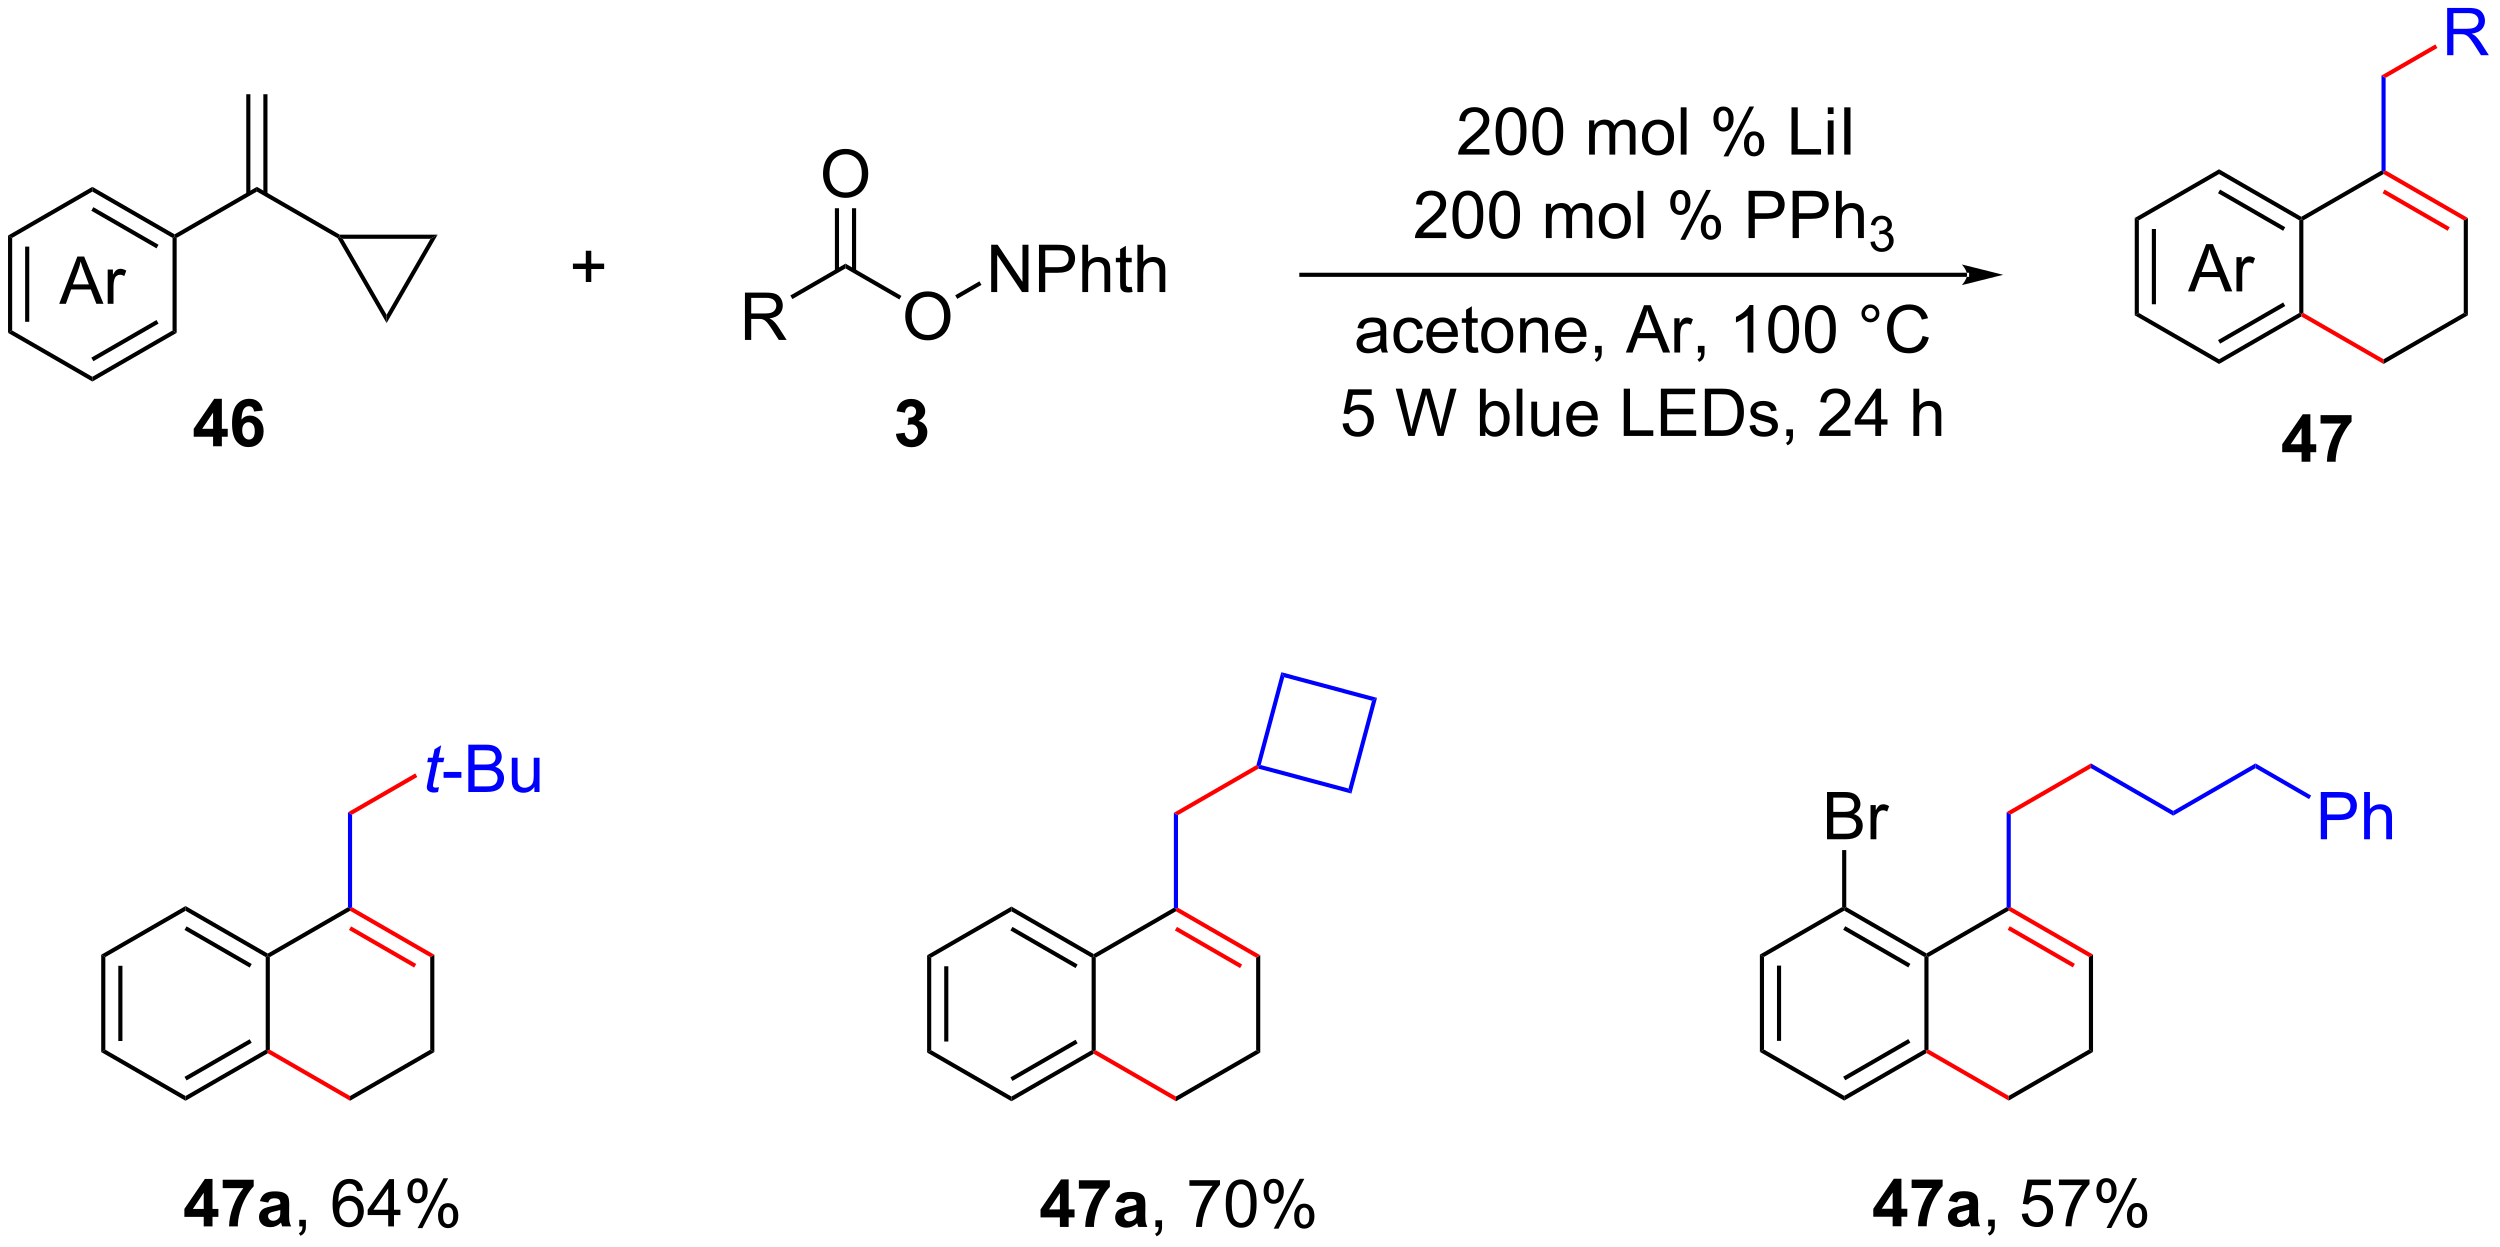 <?xml version="1.0" encoding="UTF-8"?>
<!DOCTYPE svg PUBLIC '-//W3C//DTD SVG 1.0//EN'
          'http://www.w3.org/TR/2001/REC-SVG-20010904/DTD/svg10.dtd'>
<svg stroke-dasharray="none" shape-rendering="auto" xmlns="http://www.w3.org/2000/svg" font-family="'Dialog'" text-rendering="auto" width="415" fill-opacity="1" color-interpolation="auto" color-rendering="auto" preserveAspectRatio="xMidYMid meet" font-size="12px" viewBox="0 0 415 207" fill="black" xmlns:xlink="http://www.w3.org/1999/xlink" stroke="black" image-rendering="auto" stroke-miterlimit="10" stroke-linecap="square" stroke-linejoin="miter" font-style="normal" stroke-width="1" height="207" stroke-dashoffset="0" font-weight="normal" stroke-opacity="1"
><!--Generated by the Batik Graphics2D SVG Generator--><defs id="genericDefs"
  /><g
  ><defs id="defs1"
    ><clipPath clipPathUnits="userSpaceOnUse" id="clipPath1"
      ><path d="M0.646 1.595 L311.612 1.595 L311.612 156.578 L0.646 156.578 L0.646 1.595 Z"
      /></clipPath
      ><clipPath clipPathUnits="userSpaceOnUse" id="clipPath2"
      ><path d="M-0.686 40.344 L-0.686 191.017 L301.634 191.017 L301.634 40.344 Z"
      /></clipPath
    ></defs
    ><g transform="scale(1.333,1.333) translate(-0.646,-1.595) matrix(1.029,0,0,1.029,1.352,-39.902)"
    ><path d="M89.468 81.468 L89.468 75.741 L92.007 75.741 Q92.773 75.741 93.171 75.895 Q93.57 76.048 93.807 76.439 Q94.046 76.83 94.046 77.303 Q94.046 77.913 93.651 78.332 Q93.257 78.749 92.432 78.861 Q92.734 79.007 92.89 79.147 Q93.221 79.452 93.518 79.908 L94.515 81.468 L93.562 81.468 L92.804 80.275 Q92.471 79.759 92.255 79.486 Q92.041 79.212 91.872 79.103 Q91.703 78.994 91.526 78.952 Q91.398 78.923 91.104 78.923 L90.226 78.923 L90.226 81.468 L89.468 81.468 ZM90.226 78.267 L91.854 78.267 Q92.375 78.267 92.666 78.16 Q92.96 78.053 93.112 77.817 Q93.265 77.58 93.265 77.303 Q93.265 76.897 92.968 76.637 Q92.674 76.374 92.039 76.374 L90.226 76.374 L90.226 78.267 Z" stroke="none" clip-path="url(#clipPath2)"
    /></g
    ><g transform="matrix(1.371,0,0,1.371,0.942,-55.331)"
    ><path d="M95.256 76.569 L95.006 76.135 L101.686 72.279 L101.686 72.856 Z" stroke="none" clip-path="url(#clipPath2)"
    /></g
    ><g transform="matrix(1.371,0,0,1.371,0.942,-55.331)"
    ><path d="M108.922 78.678 Q108.922 77.251 109.688 76.447 Q110.453 75.639 111.664 75.639 Q112.456 75.639 113.091 76.02 Q113.729 76.397 114.063 77.074 Q114.399 77.751 114.399 78.611 Q114.399 79.483 114.047 80.171 Q113.695 80.858 113.05 81.212 Q112.406 81.567 111.659 81.567 Q110.852 81.567 110.214 81.176 Q109.578 80.783 109.25 80.108 Q108.922 79.431 108.922 78.678 ZM109.703 78.689 Q109.703 79.725 110.258 80.322 Q110.815 80.915 111.656 80.915 Q112.511 80.915 113.063 80.314 Q113.617 79.712 113.617 78.608 Q113.617 77.908 113.38 77.387 Q113.143 76.866 112.688 76.58 Q112.234 76.29 111.667 76.29 Q110.862 76.29 110.281 76.845 Q109.703 77.397 109.703 78.689 Z" stroke="none" clip-path="url(#clipPath2)"
    /></g
    ><g transform="matrix(1.371,0,0,1.371,0.942,-55.331)"
    ><path d="M101.686 72.856 L101.686 72.279 L108.457 76.188 L108.207 76.621 Z" stroke="none" clip-path="url(#clipPath2)"
    /></g
    ><g transform="matrix(1.371,0,0,1.371,0.942,-55.331)"
    ><path d="M98.963 61.428 Q98.963 60.002 99.728 59.197 Q100.494 58.389 101.705 58.389 Q102.497 58.389 103.132 58.77 Q103.77 59.147 104.103 59.824 Q104.439 60.502 104.439 61.361 Q104.439 62.233 104.088 62.921 Q103.736 63.608 103.09 63.962 Q102.447 64.317 101.7 64.317 Q100.892 64.317 100.254 63.926 Q99.619 63.533 99.291 62.858 Q98.963 62.181 98.963 61.428 ZM99.744 61.439 Q99.744 62.475 100.299 63.072 Q100.856 63.666 101.697 63.666 Q102.551 63.666 103.103 63.064 Q103.658 62.462 103.658 61.358 Q103.658 60.658 103.421 60.137 Q103.184 59.616 102.728 59.33 Q102.275 59.041 101.708 59.041 Q100.903 59.041 100.322 59.595 Q99.744 60.147 99.744 61.439 Z" stroke="none" clip-path="url(#clipPath2)"
    /></g
    ><g transform="matrix(1.371,0,0,1.371,0.942,-55.331)"
    ><path d="M102.971 73.165 L102.971 65.57 L102.471 65.57 L102.471 73.165 ZM100.901 73.165 L100.901 65.57 L100.401 65.57 L100.401 73.165 Z" stroke="none" clip-path="url(#clipPath2)"
    /></g
    ><g transform="matrix(1.371,0,0,1.371,0.942,-55.331)"
    ><path d="M119.325 75.718 L119.325 69.991 L120.104 69.991 L123.112 74.486 L123.112 69.991 L123.838 69.991 L123.838 75.718 L123.06 75.718 L120.052 71.218 L120.052 75.718 L119.325 75.718 ZM125.111 75.718 L125.111 69.991 L127.272 69.991 Q127.842 69.991 128.142 70.046 Q128.564 70.116 128.847 70.314 Q129.134 70.509 129.309 70.866 Q129.483 71.22 129.483 71.647 Q129.483 72.376 129.017 72.884 Q128.553 73.389 127.337 73.389 L125.868 73.389 L125.868 75.718 L125.111 75.718 ZM125.868 72.712 L127.35 72.712 Q128.084 72.712 128.392 72.439 Q128.702 72.165 128.702 71.671 Q128.702 71.311 128.519 71.056 Q128.337 70.798 128.04 70.718 Q127.85 70.665 127.335 70.665 L125.868 70.665 L125.868 72.712 ZM130.358 75.718 L130.358 69.991 L131.061 69.991 L131.061 72.046 Q131.553 71.475 132.303 71.475 Q132.764 71.475 133.103 71.658 Q133.444 71.837 133.59 72.158 Q133.736 72.478 133.736 73.087 L133.736 75.718 L133.032 75.718 L133.032 73.087 Q133.032 72.561 132.803 72.322 Q132.577 72.08 132.157 72.08 Q131.845 72.08 131.569 72.244 Q131.295 72.405 131.178 72.684 Q131.061 72.96 131.061 73.447 L131.061 75.718 L130.358 75.718 ZM136.341 75.087 L136.443 75.71 Q136.146 75.772 135.911 75.772 Q135.529 75.772 135.318 75.653 Q135.107 75.53 135.021 75.332 Q134.935 75.134 134.935 74.501 L134.935 72.116 L134.419 72.116 L134.419 71.569 L134.935 71.569 L134.935 70.54 L135.635 70.119 L135.635 71.569 L136.341 71.569 L136.341 72.116 L135.635 72.116 L135.635 74.54 Q135.635 74.843 135.672 74.928 Q135.708 75.014 135.792 75.067 Q135.877 75.116 136.034 75.116 Q136.151 75.116 136.341 75.087 ZM137.03 75.718 L137.03 69.991 L137.733 69.991 L137.733 72.046 Q138.225 71.475 138.975 71.475 Q139.436 71.475 139.775 71.658 Q140.116 71.837 140.262 72.158 Q140.407 72.478 140.407 73.087 L140.407 75.718 L139.704 75.718 L139.704 73.087 Q139.704 72.561 139.475 72.322 Q139.249 72.08 138.829 72.08 Q138.517 72.08 138.241 72.244 Q137.967 72.405 137.85 72.684 Q137.733 72.96 137.733 73.447 L137.733 75.718 L137.03 75.718 Z" stroke="none" clip-path="url(#clipPath2)"
    /></g
    ><g transform="matrix(1.371,0,0,1.371,0.942,-55.331)"
    ><path d="M115.216 76.545 L114.966 76.112 L117.9 74.418 L118.15 74.851 Z" stroke="none" clip-path="url(#clipPath2)"
    /></g
    ><g transform="matrix(1.371,0,0,1.371,0.942,-55.331)"
    ><path d="M174.42 68.506 L174.42 69.183 L170.634 69.183 Q170.626 68.928 170.717 68.694 Q170.86 68.308 171.178 67.933 Q171.498 67.558 172.1 67.066 Q173.032 66.301 173.36 65.853 Q173.688 65.405 173.688 65.006 Q173.688 64.59 173.389 64.303 Q173.092 64.014 172.61 64.014 Q172.102 64.014 171.798 64.319 Q171.493 64.624 171.49 65.163 L170.767 65.09 Q170.842 64.28 171.326 63.858 Q171.811 63.434 172.626 63.434 Q173.451 63.434 173.931 63.892 Q174.412 64.348 174.412 65.022 Q174.412 65.366 174.272 65.699 Q174.131 66.03 173.803 66.397 Q173.477 66.764 172.72 67.405 Q172.087 67.936 171.907 68.126 Q171.727 68.316 171.61 68.506 L174.42 68.506 ZM175.174 66.358 Q175.174 65.342 175.382 64.725 Q175.591 64.105 176.002 63.769 Q176.416 63.434 177.041 63.434 Q177.502 63.434 177.849 63.618 Q178.197 63.803 178.424 64.155 Q178.651 64.504 178.778 65.006 Q178.908 65.506 178.908 66.358 Q178.908 67.366 178.7 67.986 Q178.494 68.605 178.08 68.944 Q177.669 69.282 177.041 69.282 Q176.213 69.282 175.739 68.686 Q175.174 67.973 175.174 66.358 ZM175.895 66.358 Q175.895 67.769 176.226 68.236 Q176.557 68.702 177.041 68.702 Q177.526 68.702 177.854 68.233 Q178.185 67.764 178.185 66.358 Q178.185 64.944 177.854 64.48 Q177.526 64.014 177.033 64.014 Q176.549 64.014 176.26 64.426 Q175.895 64.949 175.895 66.358 ZM179.623 66.358 Q179.623 65.342 179.832 64.725 Q180.04 64.105 180.451 63.769 Q180.865 63.434 181.49 63.434 Q181.951 63.434 182.298 63.618 Q182.647 63.803 182.873 64.155 Q183.1 64.504 183.227 65.006 Q183.358 65.506 183.358 66.358 Q183.358 67.366 183.149 67.986 Q182.944 68.605 182.53 68.944 Q182.118 69.282 181.49 69.282 Q180.662 69.282 180.188 68.686 Q179.623 67.973 179.623 66.358 ZM180.345 66.358 Q180.345 67.769 180.675 68.236 Q181.006 68.702 181.49 68.702 Q181.975 68.702 182.303 68.233 Q182.634 67.764 182.634 66.358 Q182.634 64.944 182.303 64.48 Q181.975 64.014 181.483 64.014 Q180.998 64.014 180.709 64.426 Q180.345 64.949 180.345 66.358 ZM186.49 69.183 L186.49 65.035 L187.118 65.035 L187.118 65.616 Q187.313 65.311 187.636 65.126 Q187.962 64.941 188.376 64.941 Q188.837 64.941 189.131 65.134 Q189.428 65.324 189.548 65.668 Q190.04 64.941 190.829 64.941 Q191.446 64.941 191.777 65.282 Q192.11 65.624 192.11 66.335 L192.11 69.183 L191.412 69.183 L191.412 66.569 Q191.412 66.147 191.342 65.962 Q191.274 65.777 191.095 65.665 Q190.915 65.551 190.673 65.551 Q190.235 65.551 189.946 65.842 Q189.657 66.131 189.657 66.772 L189.657 69.183 L188.954 69.183 L188.954 66.488 Q188.954 66.019 188.782 65.785 Q188.61 65.551 188.22 65.551 Q187.923 65.551 187.67 65.707 Q187.42 65.863 187.306 66.165 Q187.194 66.465 187.194 67.03 L187.194 69.183 L186.49 69.183 ZM192.892 67.108 Q192.892 65.957 193.532 65.402 Q194.069 64.941 194.837 64.941 Q195.694 64.941 196.235 65.501 Q196.78 66.061 196.78 67.051 Q196.78 67.85 196.537 68.311 Q196.298 68.769 195.839 69.025 Q195.381 69.277 194.837 69.277 Q193.967 69.277 193.428 68.72 Q192.892 68.16 192.892 67.108 ZM193.615 67.108 Q193.615 67.905 193.962 68.303 Q194.311 68.699 194.837 68.699 Q195.36 68.699 195.707 68.301 Q196.056 67.902 196.056 67.085 Q196.056 66.316 195.707 65.921 Q195.358 65.522 194.837 65.522 Q194.311 65.522 193.962 65.918 Q193.615 66.311 193.615 67.108 ZM197.588 69.183 L197.588 63.457 L198.291 63.457 L198.291 69.183 L197.588 69.183 ZM201.541 64.832 Q201.541 64.217 201.849 63.788 Q202.158 63.358 202.744 63.358 Q203.283 63.358 203.635 63.743 Q203.989 64.129 203.989 64.874 Q203.989 65.6 203.632 65.993 Q203.276 66.387 202.752 66.387 Q202.231 66.387 201.885 66.001 Q201.541 65.613 201.541 64.832 ZM202.763 63.842 Q202.502 63.842 202.328 64.069 Q202.153 64.296 202.153 64.902 Q202.153 65.452 202.328 65.678 Q202.505 65.902 202.763 65.902 Q203.028 65.902 203.203 65.676 Q203.377 65.449 203.377 64.848 Q203.377 64.293 203.2 64.069 Q203.026 63.842 202.763 63.842 ZM202.768 69.394 L205.901 63.358 L206.471 63.358 L203.349 69.394 L202.768 69.394 ZM205.244 67.84 Q205.244 67.223 205.552 66.796 Q205.862 66.366 206.45 66.366 Q206.989 66.366 207.343 66.751 Q207.697 67.137 207.697 67.881 Q207.697 68.608 207.338 69.001 Q206.981 69.394 206.455 69.394 Q205.935 69.394 205.588 69.006 Q205.244 68.616 205.244 67.84 ZM206.471 66.85 Q206.205 66.85 206.031 67.077 Q205.856 67.303 205.856 67.91 Q205.856 68.457 206.031 68.683 Q206.208 68.91 206.466 68.91 Q206.737 68.91 206.908 68.683 Q207.083 68.457 207.083 67.855 Q207.083 67.301 206.906 67.077 Q206.731 66.85 206.471 66.85 ZM211.028 69.183 L211.028 63.457 L213.19 63.457 Q213.76 63.457 214.06 63.512 Q214.481 63.582 214.765 63.78 Q215.052 63.975 215.226 64.332 Q215.401 64.686 215.401 65.113 Q215.401 65.842 214.935 66.35 Q214.471 66.855 213.255 66.855 L211.786 66.855 L211.786 69.183 L211.028 69.183 ZM211.786 66.178 L213.268 66.178 Q214.002 66.178 214.31 65.905 Q214.619 65.631 214.619 65.137 Q214.619 64.777 214.437 64.522 Q214.255 64.264 213.958 64.183 Q213.768 64.131 213.252 64.131 L211.786 64.131 L211.786 66.178 ZM216.364 69.183 L216.364 63.457 L218.526 63.457 Q219.096 63.457 219.395 63.512 Q219.817 63.582 220.101 63.78 Q220.388 63.975 220.562 64.332 Q220.737 64.686 220.737 65.113 Q220.737 65.842 220.27 66.35 Q219.807 66.855 218.591 66.855 L217.122 66.855 L217.122 69.183 L216.364 69.183 ZM217.122 66.178 L218.604 66.178 Q219.338 66.178 219.645 65.905 Q219.955 65.631 219.955 65.137 Q219.955 64.777 219.773 64.522 Q219.591 64.264 219.294 64.183 Q219.104 64.131 218.588 64.131 L217.122 64.131 L217.122 66.178 ZM221.612 69.183 L221.612 63.457 L222.315 63.457 L222.315 65.512 Q222.807 64.941 223.557 64.941 Q224.018 64.941 224.356 65.124 Q224.697 65.303 224.843 65.624 Q224.989 65.944 224.989 66.553 L224.989 69.183 L224.286 69.183 L224.286 66.553 Q224.286 66.027 224.057 65.788 Q223.83 65.546 223.411 65.546 Q223.099 65.546 222.822 65.71 Q222.549 65.871 222.432 66.15 Q222.315 66.426 222.315 66.913 L222.315 69.183 L221.612 69.183 Z" stroke="none" clip-path="url(#clipPath2)"
    /></g
    ><g transform="matrix(1.371,0,0,1.371,0.942,-55.331)"
    ><path d="M225.784 69.649 L226.311 69.578 Q226.403 70.028 226.62 70.225 Q226.839 70.422 227.153 70.422 Q227.524 70.422 227.78 70.164 Q228.038 69.906 228.038 69.526 Q228.038 69.162 227.8 68.928 Q227.563 68.692 227.196 68.692 Q227.048 68.692 226.825 68.75 L226.884 68.287 Q226.936 68.293 226.968 68.293 Q227.305 68.293 227.575 68.118 Q227.845 67.942 227.845 67.575 Q227.845 67.285 227.647 67.096 Q227.452 66.905 227.142 66.905 Q226.833 66.905 226.628 67.098 Q226.423 67.291 226.364 67.678 L225.837 67.584 Q225.934 67.053 226.276 66.762 Q226.62 66.471 227.13 66.471 Q227.481 66.471 227.776 66.621 Q228.073 66.772 228.229 67.034 Q228.386 67.293 228.386 67.586 Q228.386 67.865 228.235 68.094 Q228.087 68.323 227.794 68.457 Q228.175 68.545 228.386 68.823 Q228.597 69.098 228.597 69.514 Q228.597 70.076 228.186 70.469 Q227.776 70.86 227.149 70.86 Q226.585 70.86 226.21 70.524 Q225.837 70.186 225.784 69.649 Z" stroke="none" clip-path="url(#clipPath2)"
    /></g
    ><g transform="matrix(1.371,0,0,1.371,0.942,-55.331)"
    ><path d="M179.649 58.404 L179.649 59.081 L175.862 59.081 Q175.854 58.826 175.946 58.592 Q176.089 58.206 176.406 57.831 Q176.727 57.456 177.328 56.964 Q178.261 56.199 178.589 55.751 Q178.917 55.303 178.917 54.904 Q178.917 54.488 178.617 54.201 Q178.321 53.912 177.839 53.912 Q177.331 53.912 177.026 54.217 Q176.722 54.522 176.719 55.061 L175.995 54.988 Q176.071 54.178 176.555 53.756 Q177.039 53.331 177.854 53.331 Q178.68 53.331 179.159 53.79 Q179.641 54.246 179.641 54.92 Q179.641 55.264 179.5 55.597 Q179.36 55.928 179.031 56.295 Q178.706 56.662 177.948 57.303 Q177.315 57.834 177.136 58.024 Q176.956 58.214 176.839 58.404 L179.649 58.404 ZM180.403 56.256 Q180.403 55.24 180.611 54.623 Q180.819 54.003 181.231 53.667 Q181.645 53.331 182.27 53.331 Q182.731 53.331 183.077 53.516 Q183.426 53.701 183.653 54.053 Q183.879 54.402 184.007 54.904 Q184.137 55.404 184.137 56.256 Q184.137 57.264 183.929 57.884 Q183.723 58.503 183.309 58.842 Q182.897 59.181 182.27 59.181 Q181.442 59.181 180.968 58.584 Q180.403 57.871 180.403 56.256 ZM181.124 56.256 Q181.124 57.667 181.455 58.134 Q181.785 58.6 182.27 58.6 Q182.754 58.6 183.082 58.131 Q183.413 57.662 183.413 56.256 Q183.413 54.842 183.082 54.378 Q182.754 53.912 182.262 53.912 Q181.778 53.912 181.488 54.324 Q181.124 54.847 181.124 56.256 ZM184.852 56.256 Q184.852 55.24 185.06 54.623 Q185.268 54.003 185.68 53.667 Q186.094 53.331 186.719 53.331 Q187.18 53.331 187.526 53.516 Q187.875 53.701 188.102 54.053 Q188.328 54.402 188.456 54.904 Q188.586 55.404 188.586 56.256 Q188.586 57.264 188.378 57.884 Q188.172 58.503 187.758 58.842 Q187.347 59.181 186.719 59.181 Q185.891 59.181 185.417 58.584 Q184.852 57.871 184.852 56.256 ZM185.573 56.256 Q185.573 57.667 185.904 58.134 Q186.235 58.6 186.719 58.6 Q187.203 58.6 187.531 58.131 Q187.862 57.662 187.862 56.256 Q187.862 54.842 187.531 54.378 Q187.203 53.912 186.711 53.912 Q186.227 53.912 185.938 54.324 Q185.573 54.847 185.573 56.256 ZM191.719 59.081 L191.719 54.933 L192.347 54.933 L192.347 55.514 Q192.542 55.209 192.865 55.024 Q193.19 54.839 193.604 54.839 Q194.065 54.839 194.36 55.032 Q194.656 55.222 194.776 55.566 Q195.268 54.839 196.058 54.839 Q196.675 54.839 197.005 55.181 Q197.339 55.522 197.339 56.233 L197.339 59.081 L196.641 59.081 L196.641 56.467 Q196.641 56.045 196.571 55.86 Q196.503 55.675 196.323 55.563 Q196.143 55.449 195.901 55.449 Q195.464 55.449 195.175 55.74 Q194.886 56.029 194.886 56.67 L194.886 59.081 L194.183 59.081 L194.183 56.386 Q194.183 55.917 194.011 55.683 Q193.839 55.449 193.448 55.449 Q193.151 55.449 192.899 55.605 Q192.649 55.761 192.534 56.063 Q192.422 56.363 192.422 56.928 L192.422 59.081 L191.719 59.081 ZM198.12 57.006 Q198.12 55.855 198.761 55.3 Q199.297 54.839 200.065 54.839 Q200.922 54.839 201.464 55.399 Q202.008 55.959 202.008 56.949 Q202.008 57.748 201.766 58.209 Q201.526 58.667 201.068 58.923 Q200.61 59.175 200.065 59.175 Q199.196 59.175 198.656 58.618 Q198.12 58.058 198.12 57.006 ZM198.844 57.006 Q198.844 57.803 199.19 58.201 Q199.539 58.597 200.065 58.597 Q200.589 58.597 200.935 58.199 Q201.284 57.8 201.284 56.983 Q201.284 56.214 200.935 55.819 Q200.586 55.42 200.065 55.42 Q199.539 55.42 199.19 55.816 Q198.844 56.209 198.844 57.006 ZM202.817 59.081 L202.817 53.355 L203.52 53.355 L203.52 59.081 L202.817 59.081 ZM206.77 54.73 Q206.77 54.115 207.077 53.686 Q207.387 53.256 207.973 53.256 Q208.512 53.256 208.863 53.641 Q209.218 54.027 209.218 54.772 Q209.218 55.498 208.861 55.891 Q208.504 56.285 207.981 56.285 Q207.46 56.285 207.113 55.899 Q206.77 55.511 206.77 54.73 ZM207.991 53.74 Q207.731 53.74 207.556 53.967 Q207.382 54.194 207.382 54.8 Q207.382 55.35 207.556 55.576 Q207.733 55.8 207.991 55.8 Q208.257 55.8 208.431 55.574 Q208.606 55.347 208.606 54.746 Q208.606 54.191 208.429 53.967 Q208.254 53.74 207.991 53.74 ZM207.996 59.292 L211.129 53.256 L211.699 53.256 L208.577 59.292 L207.996 59.292 ZM210.473 57.738 Q210.473 57.121 210.78 56.694 Q211.09 56.264 211.679 56.264 Q212.218 56.264 212.572 56.649 Q212.926 57.035 212.926 57.779 Q212.926 58.506 212.567 58.899 Q212.21 59.292 211.684 59.292 Q211.163 59.292 210.817 58.904 Q210.473 58.514 210.473 57.738 ZM211.699 56.748 Q211.434 56.748 211.259 56.975 Q211.085 57.201 211.085 57.808 Q211.085 58.355 211.259 58.581 Q211.436 58.808 211.694 58.808 Q211.965 58.808 212.137 58.581 Q212.311 58.355 212.311 57.753 Q212.311 57.199 212.134 56.975 Q211.96 56.748 211.699 56.748 ZM216.226 59.081 L216.226 53.355 L216.983 53.355 L216.983 58.404 L219.804 58.404 L219.804 59.081 L216.226 59.081 ZM220.62 54.162 L220.62 53.355 L221.323 53.355 L221.323 54.162 L220.62 54.162 ZM220.62 59.081 L220.62 54.933 L221.323 54.933 L221.323 59.081 L220.62 59.081 ZM222.613 59.081 L222.613 53.355 L223.371 53.355 L223.371 59.081 L222.613 59.081 Z" stroke="none" clip-path="url(#clipPath2)"
    /></g
    ><g transform="matrix(1.371,0,0,1.371,0.942,-55.331)"
    ><path d="M107.79 92.888 L108.853 92.76 Q108.902 93.167 109.124 93.383 Q109.347 93.596 109.665 93.596 Q110.004 93.596 110.236 93.338 Q110.47 93.081 110.47 92.643 Q110.47 92.229 110.246 91.987 Q110.025 91.745 109.704 91.745 Q109.493 91.745 109.199 91.826 L109.321 90.932 Q109.767 90.943 110.001 90.74 Q110.236 90.534 110.236 90.193 Q110.236 89.904 110.064 89.732 Q109.892 89.56 109.605 89.56 Q109.324 89.56 109.124 89.755 Q108.926 89.951 108.884 90.326 L107.871 90.154 Q107.978 89.635 108.189 89.326 Q108.402 89.013 108.782 88.836 Q109.165 88.659 109.636 88.659 Q110.446 88.659 110.933 89.174 Q111.337 89.596 111.337 90.127 Q111.337 90.88 110.511 91.331 Q111.004 91.435 111.298 91.802 Q111.595 92.169 111.595 92.69 Q111.595 93.443 111.043 93.977 Q110.493 94.508 109.673 94.508 Q108.894 94.508 108.381 94.06 Q107.871 93.612 107.79 92.888 Z" stroke="none" clip-path="url(#clipPath2)"
    /></g
    ><g transform="matrix(1.371,0,0,1.371,0.942,-55.331)"
    ><path d="M0.286 68.874 L0.786 69.162 L0.786 80.374 L0.286 80.662 ZM2.356 70.213 L2.356 79.323 L2.856 79.323 L2.856 70.213 Z" stroke="none" clip-path="url(#clipPath2)"
    /></g
    ><g transform="matrix(1.371,0,0,1.371,0.942,-55.331)"
    ><path d="M0.286 80.662 L0.786 80.374 L10.495 85.979 L10.495 86.556 Z" stroke="none" clip-path="url(#clipPath2)"
    /></g
    ><g transform="matrix(1.371,0,0,1.371,0.942,-55.331)"
    ><path d="M10.495 86.556 L10.495 85.979 L20.204 80.374 L20.704 80.662 ZM10.62 84.094 L18.509 79.539 L18.259 79.106 L10.37 83.661 Z" stroke="none" clip-path="url(#clipPath2)"
    /></g
    ><g transform="matrix(1.371,0,0,1.371,0.942,-55.331)"
    ><path d="M20.704 80.662 L20.204 80.374 L20.204 69.162 L20.454 69.018 L20.704 69.162 Z" stroke="none" clip-path="url(#clipPath2)"
    /></g
    ><g transform="matrix(1.371,0,0,1.371,0.942,-55.331)"
    ><path d="M20.454 68.729 L20.454 69.018 L20.204 69.162 L10.495 63.556 L10.495 62.979 ZM18.509 69.996 L10.62 65.442 L10.37 65.875 L18.259 70.43 Z" stroke="none" clip-path="url(#clipPath2)"
    /></g
    ><g transform="matrix(1.371,0,0,1.371,0.942,-55.331)"
    ><path d="M10.495 62.979 L10.495 63.556 L0.786 69.162 L0.286 68.874 Z" stroke="none" clip-path="url(#clipPath2)"
    /></g
    ><g transform="matrix(1.371,0,0,1.371,0.942,-55.331)"
    ><path d="M20.704 69.162 L20.454 69.018 L20.454 68.729 L30.414 62.979 L30.414 63.556 Z" stroke="none" clip-path="url(#clipPath2)"
    /></g
    ><g transform="matrix(1.371,0,0,1.371,0.942,-55.331)"
    ><path d="M30.414 63.556 L30.414 62.979 L40.44 68.768 L40.373 69.018 L40.19 69.201 Z" stroke="none" clip-path="url(#clipPath2)"
    /></g
    ><g transform="matrix(1.371,0,0,1.371,0.942,-55.331)"
    ><path d="M31.699 63.865 L31.699 51.768 L31.199 51.768 L31.199 63.865 ZM29.629 63.865 L29.629 51.768 L29.129 51.768 L29.129 63.865 Z" stroke="none" clip-path="url(#clipPath2)"
    /></g
    ><g transform="matrix(1.371,0,0,1.371,0.942,-55.331)"
    ><path d="M40.19 69.201 L40.373 69.018 L40.806 69.268 L46.123 78.477 L46.123 79.477 Z" stroke="none" clip-path="url(#clipPath2)"
    /></g
    ><g transform="matrix(1.371,0,0,1.371,0.942,-55.331)"
    ><path d="M46.123 79.477 L46.123 78.477 L51.44 69.268 L52.306 68.768 Z" stroke="none" clip-path="url(#clipPath2)"
    /></g
    ><g transform="matrix(1.371,0,0,1.371,0.942,-55.331)"
    ><path d="M52.306 68.768 L51.44 69.268 L40.806 69.268 L40.373 69.018 L40.44 68.768 Z" stroke="none" clip-path="url(#clipPath2)"
    /></g
    ><g transform="matrix(1.371,0,0,1.371,0.942,-55.331)"
    ><path d="M6.482 77.143 L8.682 71.416 L9.5 71.416 L11.844 77.143 L10.979 77.143 L10.313 75.409 L7.917 75.409 L7.289 77.143 L6.482 77.143 ZM8.136 74.791 L10.078 74.791 L9.479 73.205 Q9.206 72.481 9.073 72.018 Q8.964 72.567 8.766 73.112 L8.136 74.791 ZM12.352 77.143 L12.352 72.995 L12.985 72.995 L12.985 73.622 Q13.227 73.182 13.43 73.041 Q13.636 72.901 13.883 72.901 Q14.237 72.901 14.604 73.127 L14.362 73.778 Q14.104 73.627 13.847 73.627 Q13.617 73.627 13.432 73.765 Q13.25 73.903 13.172 74.151 Q13.055 74.526 13.055 74.971 L13.055 77.143 L12.352 77.143 Z" stroke="none" clip-path="url(#clipPath2)"
    /></g
    ><g transform="matrix(1.371,0,0,1.371,0.942,-55.331)"
    ><path d="M25.112 94.393 L25.112 93.239 L22.768 93.239 L22.768 92.278 L25.253 88.643 L26.175 88.643 L26.175 92.276 L26.886 92.276 L26.886 93.239 L26.175 93.239 L26.175 94.393 L25.112 94.393 ZM25.112 92.276 L25.112 90.317 L23.797 92.276 L25.112 92.276 ZM31.129 90.067 L30.067 90.185 Q30.028 89.856 29.863 89.7 Q29.699 89.544 29.436 89.544 Q29.09 89.544 28.848 89.856 Q28.608 90.169 28.546 91.159 Q28.957 90.674 29.567 90.674 Q30.254 90.674 30.744 91.198 Q31.233 91.721 31.233 92.549 Q31.233 93.427 30.718 93.961 Q30.202 94.492 29.395 94.492 Q28.528 94.492 27.968 93.817 Q27.41 93.143 27.41 91.606 Q27.41 90.034 27.991 89.338 Q28.574 88.643 29.504 88.643 Q30.155 88.643 30.582 89.007 Q31.012 89.372 31.129 90.067 ZM28.64 92.463 Q28.64 92.997 28.884 93.289 Q29.132 93.58 29.449 93.58 Q29.754 93.58 29.957 93.343 Q30.16 93.104 30.16 92.56 Q30.16 92.002 29.942 91.742 Q29.723 91.481 29.395 91.481 Q29.077 91.481 28.858 91.731 Q28.64 91.979 28.64 92.463 Z" stroke="none" clip-path="url(#clipPath2)"
    /></g
    ><g transform="matrix(1.371,0,0,1.371,0.942,-55.331)"
    ><path d="M237.481 73.88 L237.481 73.88 L156.881 73.88 L156.631 73.88 L156.631 73.38 L156.881 73.38 L237.481 73.38 L237.731 73.38 L237.731 73.88 ZM241.856 73.63 L236.856 72.38 C236.856 72.38 237.481 73.083 237.481 73.63 C237.481 74.177 236.856 74.88 236.856 74.88 Z" stroke="none" clip-path="url(#clipPath2)"
    /></g
    ><g transform="matrix(1.371,0,0,1.371,0.942,-55.331)"
    ><path d="M161.87 91.643 L162.607 91.58 Q162.69 92.12 162.987 92.39 Q163.286 92.661 163.708 92.661 Q164.216 92.661 164.568 92.278 Q164.919 91.895 164.919 91.263 Q164.919 90.661 164.581 90.315 Q164.245 89.966 163.698 89.966 Q163.357 89.966 163.083 90.122 Q162.81 90.276 162.654 90.52 L161.995 90.435 L162.549 87.495 L165.396 87.495 L165.396 88.166 L163.112 88.166 L162.802 89.705 Q163.318 89.346 163.885 89.346 Q164.635 89.346 165.151 89.867 Q165.667 90.385 165.667 91.2 Q165.667 91.979 165.213 92.544 Q164.661 93.242 163.708 93.242 Q162.927 93.242 162.432 92.804 Q161.94 92.364 161.87 91.643 ZM169.825 93.143 L168.307 87.416 L169.083 87.416 L169.956 91.169 Q170.096 91.76 170.198 92.341 Q170.417 91.424 170.456 91.284 L171.544 87.416 L172.458 87.416 L173.279 90.315 Q173.588 91.393 173.724 92.341 Q173.833 91.799 174.01 91.096 L174.909 87.416 L175.669 87.416 L174.099 93.143 L173.37 93.143 L172.161 88.778 Q172.01 88.231 171.982 88.106 Q171.893 88.502 171.815 88.778 L170.599 93.143 L169.825 93.143 ZM179.159 93.143 L178.505 93.143 L178.505 87.416 L179.208 87.416 L179.208 89.458 Q179.654 88.901 180.346 88.901 Q180.729 88.901 181.07 89.054 Q181.411 89.208 181.633 89.489 Q181.854 89.768 181.979 90.164 Q182.104 90.557 182.104 91.005 Q182.104 92.073 181.575 92.656 Q181.049 93.237 180.31 93.237 Q179.575 93.237 179.159 92.622 L179.159 93.143 ZM179.151 91.036 Q179.151 91.784 179.354 92.114 Q179.685 92.659 180.252 92.659 Q180.713 92.659 181.049 92.257 Q181.385 91.856 181.385 91.065 Q181.385 90.252 181.062 89.867 Q180.739 89.479 180.284 89.479 Q179.823 89.479 179.487 89.88 Q179.151 90.278 179.151 91.036 ZM182.944 93.143 L182.944 87.416 L183.647 87.416 L183.647 93.143 L182.944 93.143 ZM187.456 93.143 L187.456 92.534 Q186.971 93.237 186.138 93.237 Q185.771 93.237 185.453 93.096 Q185.135 92.955 184.979 92.742 Q184.825 92.528 184.763 92.221 Q184.721 92.013 184.721 91.565 L184.721 88.995 L185.424 88.995 L185.424 91.294 Q185.424 91.846 185.466 92.036 Q185.534 92.315 185.747 92.474 Q185.963 92.63 186.279 92.63 Q186.596 92.63 186.872 92.468 Q187.151 92.307 187.266 92.028 Q187.38 91.747 187.38 91.216 L187.38 88.995 L188.083 88.995 L188.083 93.143 L187.456 93.143 ZM192.025 91.807 L192.751 91.895 Q192.579 92.534 192.113 92.885 Q191.65 93.237 190.928 93.237 Q190.017 93.237 189.483 92.677 Q188.952 92.114 188.952 91.104 Q188.952 90.057 189.491 89.479 Q190.03 88.901 190.889 88.901 Q191.72 88.901 192.246 89.468 Q192.775 90.034 192.775 91.06 Q192.775 91.122 192.772 91.247 L189.678 91.247 Q189.717 91.932 190.064 92.296 Q190.413 92.659 190.931 92.659 Q191.319 92.659 191.592 92.455 Q191.866 92.252 192.025 91.807 ZM189.717 90.669 L192.032 90.669 Q191.986 90.145 191.767 89.885 Q191.431 89.479 190.897 89.479 Q190.413 89.479 190.082 89.804 Q189.751 90.127 189.717 90.669 ZM195.915 93.143 L195.915 87.416 L196.673 87.416 L196.673 92.466 L199.493 92.466 L199.493 93.143 L195.915 93.143 ZM200.411 93.143 L200.411 87.416 L204.552 87.416 L204.552 88.091 L201.169 88.091 L201.169 89.846 L204.338 89.846 L204.338 90.518 L201.169 90.518 L201.169 92.466 L204.685 92.466 L204.685 93.143 L200.411 93.143 ZM205.732 93.143 L205.732 87.416 L207.706 87.416 Q208.372 87.416 208.724 87.497 Q209.216 87.612 209.565 87.909 Q210.018 88.291 210.242 88.888 Q210.466 89.481 210.466 90.247 Q210.466 90.901 210.312 91.406 Q210.161 91.909 209.922 92.239 Q209.685 92.567 209.401 92.757 Q209.12 92.948 208.719 93.046 Q208.318 93.143 207.799 93.143 L205.732 93.143 ZM206.489 92.466 L207.713 92.466 Q208.279 92.466 208.601 92.362 Q208.924 92.255 209.114 92.065 Q209.385 91.794 209.534 91.341 Q209.685 90.885 209.685 90.237 Q209.685 89.338 209.391 88.856 Q209.096 88.372 208.674 88.208 Q208.37 88.091 207.693 88.091 L206.489 88.091 L206.489 92.466 ZM211.139 91.903 L211.834 91.794 Q211.892 92.213 212.16 92.437 Q212.428 92.659 212.907 92.659 Q213.392 92.659 213.626 92.461 Q213.861 92.263 213.861 91.997 Q213.861 91.76 213.655 91.622 Q213.509 91.528 212.936 91.385 Q212.163 91.19 211.863 91.046 Q211.564 90.903 211.41 90.653 Q211.256 90.401 211.256 90.096 Q211.256 89.817 211.381 89.583 Q211.509 89.346 211.728 89.19 Q211.892 89.067 212.176 88.984 Q212.459 88.901 212.782 88.901 Q213.272 88.901 213.639 89.041 Q214.009 89.182 214.183 89.421 Q214.361 89.661 214.428 90.065 L213.741 90.159 Q213.694 89.838 213.467 89.659 Q213.243 89.479 212.834 89.479 Q212.35 89.479 212.142 89.64 Q211.936 89.799 211.936 90.013 Q211.936 90.151 212.022 90.26 Q212.108 90.372 212.29 90.448 Q212.397 90.487 212.913 90.627 Q213.657 90.825 213.952 90.953 Q214.249 91.08 214.415 91.323 Q214.584 91.565 214.584 91.924 Q214.584 92.276 214.379 92.586 Q214.173 92.895 213.785 93.067 Q213.4 93.237 212.913 93.237 Q212.103 93.237 211.678 92.901 Q211.256 92.565 211.139 91.903 ZM215.603 93.143 L215.603 92.341 L216.405 92.341 L216.405 93.143 Q216.405 93.586 216.249 93.856 Q216.092 94.127 215.751 94.276 L215.556 93.976 Q215.78 93.877 215.884 93.687 Q215.991 93.5 216.001 93.143 L215.603 93.143 ZM223.366 92.466 L223.366 93.143 L219.579 93.143 Q219.571 92.888 219.663 92.653 Q219.806 92.268 220.124 91.893 Q220.444 91.518 221.045 91.026 Q221.978 90.26 222.306 89.812 Q222.634 89.364 222.634 88.966 Q222.634 88.549 222.334 88.263 Q222.038 87.974 221.556 87.974 Q221.048 87.974 220.743 88.278 Q220.439 88.583 220.436 89.122 L219.712 89.049 Q219.788 88.239 220.272 87.817 Q220.756 87.393 221.571 87.393 Q222.397 87.393 222.876 87.851 Q223.358 88.307 223.358 88.981 Q223.358 89.325 223.217 89.659 Q223.077 89.989 222.749 90.356 Q222.423 90.724 221.665 91.364 Q221.032 91.895 220.853 92.086 Q220.673 92.276 220.556 92.466 L223.366 92.466 ZM226.372 93.143 L226.372 91.77 L223.888 91.77 L223.888 91.127 L226.502 87.416 L227.075 87.416 L227.075 91.127 L227.849 91.127 L227.849 91.77 L227.075 91.77 L227.075 93.143 L226.372 93.143 ZM226.372 91.127 L226.372 88.544 L224.581 91.127 L226.372 91.127 ZM230.987 93.143 L230.987 87.416 L231.69 87.416 L231.69 89.471 Q232.182 88.901 232.932 88.901 Q233.393 88.901 233.732 89.083 Q234.073 89.263 234.219 89.583 Q234.364 89.903 234.364 90.513 L234.364 93.143 L233.661 93.143 L233.661 90.513 Q233.661 89.987 233.432 89.747 Q233.206 89.505 232.786 89.505 Q232.474 89.505 232.198 89.669 Q231.924 89.83 231.807 90.109 Q231.69 90.385 231.69 90.872 L231.69 93.143 L230.987 93.143 Z" stroke="none" clip-path="url(#clipPath2)"
    /></g
    ><g transform="matrix(1.371,0,0,1.371,0.942,-55.331)"
    ><path d="M257.786 66.749 L258.286 67.037 L258.286 78.249 L257.786 78.537 ZM259.856 68.088 L259.856 77.198 L260.356 77.198 L260.356 68.088 Z" stroke="none" clip-path="url(#clipPath2)"
    /></g
    ><g transform="matrix(1.371,0,0,1.371,0.942,-55.331)"
    ><path d="M257.786 78.537 L258.286 78.249 L267.995 83.854 L267.995 84.431 Z" stroke="none" clip-path="url(#clipPath2)"
    /></g
    ><g transform="matrix(1.371,0,0,1.371,0.942,-55.331)"
    ><path d="M267.995 84.431 L267.995 83.854 L277.704 78.249 L277.954 78.393 L277.954 78.681 ZM268.12 81.969 L276.009 77.414 L275.759 76.981 L267.87 81.536 Z" stroke="none" clip-path="url(#clipPath2)"
    /></g
    ><g transform="matrix(1.371,0,0,1.371,0.942,-55.331)"
    ><path d="M278.204 78.249 L277.954 78.393 L277.704 78.249 L277.704 67.037 L277.954 66.893 L278.204 67.037 Z" stroke="none" clip-path="url(#clipPath2)"
    /></g
    ><g transform="matrix(1.371,0,0,1.371,0.942,-55.331)"
    ><path d="M277.954 66.604 L277.954 66.893 L277.704 67.037 L267.995 61.431 L267.995 60.854 ZM276.009 67.871 L268.12 63.317 L267.87 63.75 L275.759 68.305 Z" stroke="none" clip-path="url(#clipPath2)"
    /></g
    ><g transform="matrix(1.371,0,0,1.371,0.942,-55.331)"
    ><path d="M267.995 60.854 L267.995 61.431 L258.286 67.037 L257.786 66.749 Z" stroke="none" clip-path="url(#clipPath2)"
    /></g
    ><g fill="red" transform="matrix(1.371,0,0,1.371,0.942,-55.331)" stroke="red"
    ><path d="M277.954 78.681 L277.954 78.393 L278.204 78.249 L287.914 83.854 L287.914 84.431 Z" stroke="none" clip-path="url(#clipPath2)"
    /></g
    ><g transform="matrix(1.371,0,0,1.371,0.942,-55.331)"
    ><path d="M287.914 84.431 L287.914 83.854 L297.623 78.249 L298.123 78.537 Z" stroke="none" clip-path="url(#clipPath2)"
    /></g
    ><g transform="matrix(1.371,0,0,1.371,0.942,-55.331)"
    ><path d="M298.123 78.537 L297.623 78.249 L297.623 67.037 L298.123 66.749 Z" stroke="none" clip-path="url(#clipPath2)"
    /></g
    ><g fill="red" transform="matrix(1.371,0,0,1.371,0.942,-55.331)" stroke="red"
    ><path d="M298.123 66.749 L297.623 67.037 L287.914 61.431 L287.914 61.143 L288.164 60.998 ZM295.928 67.871 L288.039 63.317 L287.789 63.75 L295.678 68.305 Z" stroke="none" clip-path="url(#clipPath2)"
    /></g
    ><g transform="matrix(1.371,0,0,1.371,0.942,-55.331)"
    ><path d="M287.664 60.998 L287.914 61.143 L287.914 61.431 L278.204 67.037 L277.954 66.893 L277.954 66.604 Z" stroke="none" clip-path="url(#clipPath2)"
    /></g
    ><g fill="blue" transform="matrix(1.371,0,0,1.371,0.942,-55.331)" stroke="blue"
    ><path d="M288.164 60.998 L287.914 61.143 L287.664 60.998 L287.664 49.498 L288.164 49.787 Z" stroke="none" clip-path="url(#clipPath2)"
    /></g
    ><g fill="blue" transform="matrix(1.371,0,0,1.371,0.942,-55.331)" stroke="blue"
    ><path d="M295.614 47.043 L295.614 41.316 L298.154 41.316 Q298.919 41.316 299.317 41.47 Q299.716 41.623 299.953 42.014 Q300.192 42.405 300.192 42.879 Q300.192 43.488 299.797 43.907 Q299.404 44.324 298.578 44.436 Q298.88 44.582 299.036 44.722 Q299.367 45.027 299.664 45.483 L300.661 47.043 L299.708 47.043 L298.95 45.85 Q298.617 45.334 298.401 45.061 Q298.187 44.788 298.018 44.678 Q297.849 44.569 297.672 44.527 Q297.544 44.498 297.25 44.498 L296.372 44.498 L296.372 47.043 L295.614 47.043 ZM296.372 43.842 L298 43.842 Q298.521 43.842 298.812 43.736 Q299.107 43.629 299.258 43.392 Q299.411 43.155 299.411 42.879 Q299.411 42.472 299.114 42.212 Q298.82 41.949 298.185 41.949 L296.372 41.949 L296.372 43.842 Z" stroke="none" clip-path="url(#clipPath2)"
    /></g
    ><g fill="red" transform="matrix(1.371,0,0,1.371,0.942,-55.331)" stroke="red"
    ><path d="M288.164 49.787 L287.664 49.498 L294.184 45.734 L294.434 46.167 Z" stroke="none" clip-path="url(#clipPath2)"
    /></g
    ><g transform="matrix(1.371,0,0,1.371,0.942,-55.331)"
    ><path d="M264.232 75.643 L266.433 69.916 L267.25 69.916 L269.594 75.643 L268.729 75.643 L268.063 73.909 L265.667 73.909 L265.039 75.643 L264.232 75.643 ZM265.886 73.291 L267.828 73.291 L267.229 71.705 Q266.956 70.981 266.823 70.518 Q266.714 71.067 266.516 71.612 L265.886 73.291 ZM270.102 75.643 L270.102 71.495 L270.735 71.495 L270.735 72.122 Q270.977 71.682 271.18 71.541 Q271.386 71.401 271.633 71.401 Q271.987 71.401 272.354 71.627 L272.112 72.278 Q271.854 72.127 271.597 72.127 Q271.367 72.127 271.183 72.265 Q271 72.403 270.922 72.651 Q270.805 73.026 270.805 73.471 L270.805 75.643 L270.102 75.643 Z" stroke="none" clip-path="url(#clipPath2)"
    /></g
    ><g transform="matrix(1.371,0,0,1.371,0.942,-55.331)"
    ><path d="M277.987 96.268 L277.987 95.114 L275.643 95.114 L275.643 94.153 L278.128 90.518 L279.05 90.518 L279.05 94.151 L279.761 94.151 L279.761 95.114 L279.05 95.114 L279.05 96.268 L277.987 96.268 ZM277.987 94.151 L277.987 92.192 L276.672 94.151 L277.987 94.151 ZM280.285 91.638 L280.285 90.62 L284.038 90.62 L284.038 91.416 Q283.574 91.872 283.093 92.729 Q282.613 93.583 282.361 94.546 Q282.108 95.51 282.113 96.268 L281.054 96.268 Q281.082 95.08 281.543 93.846 Q282.007 92.612 282.78 91.638 L280.285 91.638 Z" stroke="none" clip-path="url(#clipPath2)"
    /></g
    ><g transform="matrix(1.371,0,0,1.371,0.942,-55.331)"
    ><path d="M212.398 155.936 L212.898 156.225 L212.898 167.436 L212.398 167.725 ZM214.468 157.275 L214.468 166.385 L214.968 166.385 L214.968 157.275 Z" stroke="none" clip-path="url(#clipPath2)"
    /></g
    ><g transform="matrix(1.371,0,0,1.371,0.942,-55.331)"
    ><path d="M212.398 167.725 L212.898 167.436 L222.608 173.042 L222.608 173.619 Z" stroke="none" clip-path="url(#clipPath2)"
    /></g
    ><g transform="matrix(1.371,0,0,1.371,0.942,-55.331)"
    ><path d="M222.608 173.619 L222.608 173.042 L232.317 167.436 L232.567 167.58 L232.567 167.869 ZM222.733 171.157 L230.622 166.602 L230.372 166.169 L222.483 170.724 Z" stroke="none" clip-path="url(#clipPath2)"
    /></g
    ><g transform="matrix(1.371,0,0,1.371,0.942,-55.331)"
    ><path d="M232.817 167.436 L232.567 167.58 L232.317 167.436 L232.317 156.225 L232.567 156.08 L232.817 156.225 Z" stroke="none" clip-path="url(#clipPath2)"
    /></g
    ><g transform="matrix(1.371,0,0,1.371,0.942,-55.331)"
    ><path d="M232.567 155.792 L232.567 156.08 L232.317 156.225 L222.608 150.619 L222.608 150.33 L222.858 150.186 ZM230.622 157.059 L222.733 152.504 L222.483 152.937 L230.372 157.492 Z" stroke="none" clip-path="url(#clipPath2)"
    /></g
    ><g transform="matrix(1.371,0,0,1.371,0.942,-55.331)"
    ><path d="M222.358 150.186 L222.608 150.33 L222.608 150.619 L212.898 156.225 L212.398 155.936 Z" stroke="none" clip-path="url(#clipPath2)"
    /></g
    ><g fill="red" transform="matrix(1.371,0,0,1.371,0.942,-55.331)" stroke="red"
    ><path d="M232.567 167.869 L232.567 167.58 L232.817 167.436 L242.526 173.042 L242.526 173.619 Z" stroke="none" clip-path="url(#clipPath2)"
    /></g
    ><g transform="matrix(1.371,0,0,1.371,0.942,-55.331)"
    ><path d="M242.526 173.619 L242.526 173.042 L252.236 167.436 L252.736 167.725 Z" stroke="none" clip-path="url(#clipPath2)"
    /></g
    ><g transform="matrix(1.371,0,0,1.371,0.942,-55.331)"
    ><path d="M252.736 167.725 L252.236 167.436 L252.236 156.225 L252.736 155.936 Z" stroke="none" clip-path="url(#clipPath2)"
    /></g
    ><g fill="red" transform="matrix(1.371,0,0,1.371,0.942,-55.331)" stroke="red"
    ><path d="M252.736 155.936 L252.236 156.225 L242.526 150.619 L242.526 150.33 L242.776 150.186 ZM250.541 157.059 L242.651 152.504 L242.401 152.937 L250.291 157.492 Z" stroke="none" clip-path="url(#clipPath2)"
    /></g
    ><g transform="matrix(1.371,0,0,1.371,0.942,-55.331)"
    ><path d="M242.276 150.186 L242.526 150.33 L242.526 150.619 L232.817 156.225 L232.567 156.08 L232.567 155.792 Z" stroke="none" clip-path="url(#clipPath2)"
    /></g
    ><g fill="blue" transform="matrix(1.371,0,0,1.371,0.942,-55.331)" stroke="blue"
    ><path d="M242.776 150.186 L242.526 150.33 L242.276 150.186 L242.276 138.686 L242.776 138.975 Z" stroke="none" clip-path="url(#clipPath2)"
    /></g
    ><g fill="red" transform="matrix(1.371,0,0,1.371,0.942,-55.331)" stroke="red"
    ><path d="M242.776 138.975 L242.276 138.686 L252.486 132.792 L252.486 133.369 Z" stroke="none" clip-path="url(#clipPath2)"
    /></g
    ><g transform="matrix(1.371,0,0,1.371,0.942,-55.331)"
    ><path d="M228.475 188.83 L228.475 187.677 L226.131 187.677 L226.131 186.716 L228.615 183.08 L229.537 183.08 L229.537 186.713 L230.248 186.713 L230.248 187.677 L229.537 187.677 L229.537 188.83 L228.475 188.83 ZM228.475 186.713 L228.475 184.755 L227.16 186.713 L228.475 186.713 ZM230.773 184.2 L230.773 183.182 L234.526 183.182 L234.526 183.979 Q234.062 184.435 233.58 185.291 Q233.101 186.145 232.849 187.109 Q232.596 188.073 232.601 188.83 L231.541 188.83 Q231.57 187.643 232.031 186.409 Q232.494 185.174 233.268 184.2 L230.773 184.2 ZM236.277 185.948 L235.28 185.768 Q235.449 185.166 235.858 184.877 Q236.269 184.588 237.076 184.588 Q237.811 184.588 238.17 184.763 Q238.53 184.935 238.675 185.203 Q238.824 185.471 238.824 186.185 L238.811 187.466 Q238.811 188.013 238.863 188.273 Q238.918 188.534 239.061 188.83 L237.975 188.83 Q237.933 188.721 237.871 188.505 Q237.842 188.409 237.832 188.377 Q237.55 188.651 237.23 188.789 Q236.91 188.924 236.545 188.924 Q235.905 188.924 235.535 188.578 Q235.168 188.229 235.168 187.698 Q235.168 187.346 235.334 187.07 Q235.504 186.794 235.806 186.648 Q236.108 186.502 236.678 186.393 Q237.449 186.247 237.746 186.122 L237.746 186.013 Q237.746 185.698 237.589 185.562 Q237.433 185.427 236.998 185.427 Q236.707 185.427 236.543 185.544 Q236.379 185.659 236.277 185.948 ZM237.746 186.838 Q237.535 186.909 237.076 187.007 Q236.621 187.104 236.48 187.198 Q236.264 187.349 236.264 187.583 Q236.264 187.815 236.436 187.984 Q236.608 188.151 236.873 188.151 Q237.17 188.151 237.441 187.955 Q237.639 187.807 237.701 187.591 Q237.746 187.45 237.746 187.057 L237.746 186.838 Z" stroke="none" clip-path="url(#clipPath2)"
    /></g
    ><g transform="matrix(1.371,0,0,1.371,0.942,-55.331)"
    ><path d="M240.041 188.83 L240.041 188.028 L240.843 188.028 L240.843 188.83 Q240.843 189.273 240.687 189.544 Q240.531 189.815 240.19 189.963 L239.994 189.664 Q240.218 189.565 240.323 189.375 Q240.429 189.187 240.44 188.83 L240.041 188.83 ZM244.109 187.33 L244.846 187.268 Q244.929 187.807 245.226 188.078 Q245.526 188.349 245.948 188.349 Q246.455 188.349 246.807 187.966 Q247.159 187.583 247.159 186.95 Q247.159 186.349 246.82 186.002 Q246.484 185.653 245.937 185.653 Q245.596 185.653 245.323 185.81 Q245.049 185.963 244.893 186.208 L244.234 186.122 L244.789 183.182 L247.635 183.182 L247.635 183.854 L245.351 183.854 L245.041 185.393 Q245.557 185.034 246.125 185.034 Q246.875 185.034 247.39 185.554 Q247.906 186.073 247.906 186.888 Q247.906 187.666 247.453 188.231 Q246.901 188.929 245.948 188.929 Q245.166 188.929 244.672 188.492 Q244.179 188.052 244.109 187.33 ZM248.605 183.854 L248.605 183.177 L252.311 183.177 L252.311 183.724 Q251.764 184.307 251.227 185.273 Q250.691 186.237 250.397 187.255 Q250.186 187.974 250.129 188.83 L249.405 188.83 Q249.418 188.153 249.67 187.198 Q249.925 186.239 250.399 185.351 Q250.873 184.463 251.41 183.854 L248.605 183.854 ZM253.14 184.479 Q253.14 183.864 253.448 183.435 Q253.757 183.005 254.343 183.005 Q254.882 183.005 255.234 183.39 Q255.588 183.776 255.588 184.52 Q255.588 185.247 255.231 185.64 Q254.875 186.034 254.351 186.034 Q253.83 186.034 253.484 185.648 Q253.14 185.26 253.14 184.479 ZM254.362 183.489 Q254.101 183.489 253.927 183.716 Q253.752 183.942 253.752 184.549 Q253.752 185.099 253.927 185.325 Q254.104 185.549 254.362 185.549 Q254.627 185.549 254.802 185.323 Q254.976 185.096 254.976 184.494 Q254.976 183.94 254.799 183.716 Q254.625 183.489 254.362 183.489 ZM254.367 189.041 L257.5 183.005 L258.07 183.005 L254.948 189.041 L254.367 189.041 ZM256.843 187.487 Q256.843 186.869 257.151 186.442 Q257.461 186.013 258.049 186.013 Q258.588 186.013 258.942 186.398 Q259.296 186.784 259.296 187.528 Q259.296 188.255 258.937 188.648 Q258.58 189.041 258.054 189.041 Q257.534 189.041 257.187 188.653 Q256.843 188.263 256.843 187.487 ZM258.07 186.497 Q257.804 186.497 257.63 186.724 Q257.455 186.95 257.455 187.557 Q257.455 188.104 257.63 188.33 Q257.807 188.557 258.065 188.557 Q258.336 188.557 258.507 188.33 Q258.682 188.104 258.682 187.502 Q258.682 186.948 258.505 186.724 Q258.33 186.497 258.07 186.497 Z" stroke="none" clip-path="url(#clipPath2)"
    /></g
    ><g fill="blue" transform="matrix(1.371,0,0,1.371,0.942,-55.331)" stroke="blue"
    ><path d="M252.486 133.369 L252.486 132.792 L262.445 138.542 L262.445 139.119 Z" stroke="none" clip-path="url(#clipPath2)"
    /></g
    ><g fill="blue" transform="matrix(1.371,0,0,1.371,0.942,-55.331)" stroke="blue"
    ><path d="M262.445 139.119 L262.445 138.542 L272.404 132.792 L272.404 133.369 Z" stroke="none" clip-path="url(#clipPath2)"
    /></g
    ><g fill="blue" transform="matrix(1.371,0,0,1.371,0.942,-55.331)" stroke="blue"
    ><path d="M280.313 141.98 L280.313 136.254 L282.474 136.254 Q283.045 136.254 283.344 136.308 Q283.766 136.379 284.05 136.577 Q284.336 136.772 284.511 137.129 Q284.685 137.483 284.685 137.91 Q284.685 138.639 284.219 139.147 Q283.755 139.652 282.539 139.652 L281.07 139.652 L281.07 141.98 L280.313 141.98 ZM281.07 138.975 L282.552 138.975 Q283.287 138.975 283.594 138.702 Q283.904 138.428 283.904 137.933 Q283.904 137.574 283.721 137.319 Q283.539 137.061 283.242 136.98 Q283.052 136.928 282.537 136.928 L281.07 136.928 L281.07 138.975 ZM285.56 141.98 L285.56 136.254 L286.263 136.254 L286.263 138.308 Q286.755 137.738 287.505 137.738 Q287.966 137.738 288.305 137.92 Q288.646 138.1 288.792 138.42 Q288.938 138.741 288.938 139.35 L288.938 141.98 L288.235 141.98 L288.235 139.35 Q288.235 138.824 288.005 138.584 Q287.779 138.342 287.36 138.342 Q287.047 138.342 286.771 138.506 Q286.498 138.668 286.38 138.946 Q286.263 139.222 286.263 139.709 L286.263 141.98 L285.56 141.98 Z" stroke="none" clip-path="url(#clipPath2)"
    /></g
    ><g fill="blue" transform="matrix(1.371,0,0,1.371,0.942,-55.331)" stroke="blue"
    ><path d="M272.404 133.369 L272.404 132.792 L279.146 136.684 L278.896 137.117 Z" stroke="none" clip-path="url(#clipPath2)"
    /></g
    ><g transform="matrix(1.371,0,0,1.371,0.942,-55.331)"
    ><path d="M111.567 156.018 L112.067 156.306 L112.067 167.518 L111.567 167.806 ZM113.637 157.357 L113.637 166.467 L114.137 166.467 L114.137 157.357 Z" stroke="none" clip-path="url(#clipPath2)"
    /></g
    ><g transform="matrix(1.371,0,0,1.371,0.942,-55.331)"
    ><path d="M111.567 167.806 L112.067 167.518 L121.777 173.124 L121.777 173.701 Z" stroke="none" clip-path="url(#clipPath2)"
    /></g
    ><g transform="matrix(1.371,0,0,1.371,0.942,-55.331)"
    ><path d="M121.777 173.701 L121.777 173.124 L131.486 167.518 L131.736 167.662 L131.736 167.951 ZM121.902 171.238 L129.791 166.684 L129.541 166.251 L121.652 170.805 Z" stroke="none" clip-path="url(#clipPath2)"
    /></g
    ><g transform="matrix(1.371,0,0,1.371,0.942,-55.331)"
    ><path d="M131.986 167.518 L131.736 167.662 L131.486 167.518 L131.486 156.306 L131.736 156.162 L131.986 156.306 Z" stroke="none" clip-path="url(#clipPath2)"
    /></g
    ><g transform="matrix(1.371,0,0,1.371,0.942,-55.331)"
    ><path d="M131.736 155.874 L131.736 156.162 L131.486 156.306 L121.777 150.701 L121.777 150.124 ZM129.791 157.141 L121.902 152.586 L121.652 153.019 L129.541 157.574 Z" stroke="none" clip-path="url(#clipPath2)"
    /></g
    ><g transform="matrix(1.371,0,0,1.371,0.942,-55.331)"
    ><path d="M121.777 150.124 L121.777 150.701 L112.067 156.306 L111.567 156.018 Z" stroke="none" clip-path="url(#clipPath2)"
    /></g
    ><g fill="red" transform="matrix(1.371,0,0,1.371,0.942,-55.331)" stroke="red"
    ><path d="M131.736 167.951 L131.736 167.662 L131.986 167.518 L141.695 173.124 L141.695 173.701 Z" stroke="none" clip-path="url(#clipPath2)"
    /></g
    ><g transform="matrix(1.371,0,0,1.371,0.942,-55.331)"
    ><path d="M141.695 173.701 L141.695 173.124 L151.405 167.518 L151.905 167.806 Z" stroke="none" clip-path="url(#clipPath2)"
    /></g
    ><g transform="matrix(1.371,0,0,1.371,0.942,-55.331)"
    ><path d="M151.905 167.806 L151.405 167.518 L151.405 156.306 L151.905 156.018 Z" stroke="none" clip-path="url(#clipPath2)"
    /></g
    ><g fill="red" transform="matrix(1.371,0,0,1.371,0.942,-55.331)" stroke="red"
    ><path d="M151.905 156.018 L151.405 156.306 L141.695 150.701 L141.695 150.412 L141.945 150.268 ZM149.71 157.141 L141.82 152.586 L141.57 153.019 L149.46 157.574 Z" stroke="none" clip-path="url(#clipPath2)"
    /></g
    ><g transform="matrix(1.371,0,0,1.371,0.942,-55.331)"
    ><path d="M141.445 150.268 L141.695 150.412 L141.695 150.701 L131.986 156.306 L131.736 156.162 L131.736 155.874 Z" stroke="none" clip-path="url(#clipPath2)"
    /></g
    ><g fill="blue" transform="matrix(1.371,0,0,1.371,0.942,-55.331)" stroke="blue"
    ><path d="M141.945 150.268 L141.695 150.412 L141.445 150.268 L141.445 138.768 L141.945 139.056 Z" stroke="none" clip-path="url(#clipPath2)"
    /></g
    ><g fill="red" transform="matrix(1.371,0,0,1.371,0.942,-55.331)" stroke="red"
    ><path d="M141.945 139.056 L141.445 138.768 L151.44 132.998 L151.655 133.162 L151.69 133.43 Z" stroke="none" clip-path="url(#clipPath2)"
    /></g
    ><g transform="matrix(1.371,0,0,1.371,0.942,-55.331)"
    ><path d="M127.644 188.912 L127.644 187.759 L125.3 187.759 L125.3 186.798 L127.784 183.162 L128.706 183.162 L128.706 186.795 L129.417 186.795 L129.417 187.759 L128.706 187.759 L128.706 188.912 L127.644 188.912 ZM127.644 186.795 L127.644 184.837 L126.329 186.795 L127.644 186.795 ZM129.942 184.282 L129.942 183.264 L133.695 183.264 L133.695 184.061 Q133.231 184.516 132.749 185.373 Q132.27 186.227 132.018 187.191 Q131.765 188.154 131.77 188.912 L130.71 188.912 Q130.739 187.725 131.2 186.49 Q131.663 185.256 132.437 184.282 L129.942 184.282 ZM135.446 186.029 L134.449 185.85 Q134.618 185.248 135.027 184.959 Q135.438 184.67 136.245 184.67 Q136.98 184.67 137.339 184.845 Q137.699 185.016 137.844 185.285 Q137.993 185.553 137.993 186.266 L137.98 187.548 Q137.98 188.095 138.032 188.355 Q138.087 188.615 138.23 188.912 L137.144 188.912 Q137.102 188.803 137.04 188.587 Q137.011 188.49 137.001 188.459 Q136.719 188.732 136.399 188.87 Q136.079 189.006 135.714 189.006 Q135.074 189.006 134.704 188.66 Q134.337 188.311 134.337 187.779 Q134.337 187.428 134.503 187.152 Q134.673 186.876 134.975 186.73 Q135.277 186.584 135.847 186.475 Q136.618 186.329 136.915 186.204 L136.915 186.095 Q136.915 185.779 136.758 185.644 Q136.602 185.509 136.167 185.509 Q135.876 185.509 135.712 185.626 Q135.548 185.74 135.446 186.029 ZM136.915 186.92 Q136.704 186.99 136.245 187.089 Q135.79 187.186 135.649 187.279 Q135.433 187.43 135.433 187.665 Q135.433 187.897 135.605 188.066 Q135.777 188.232 136.042 188.232 Q136.339 188.232 136.61 188.037 Q136.808 187.889 136.87 187.673 Q136.915 187.532 136.915 187.139 L136.915 186.92 Z" stroke="none" clip-path="url(#clipPath2)"
    /></g
    ><g transform="matrix(1.371,0,0,1.371,0.942,-55.331)"
    ><path d="M139.21 188.912 L139.21 188.11 L140.012 188.11 L140.012 188.912 Q140.012 189.355 139.856 189.626 Q139.7 189.897 139.359 190.045 L139.163 189.745 Q139.387 189.647 139.492 189.457 Q139.598 189.269 139.609 188.912 L139.21 188.912 ZM143.325 183.936 L143.325 183.259 L147.031 183.259 L147.031 183.805 Q146.484 184.389 145.947 185.355 Q145.411 186.319 145.117 187.337 Q144.906 188.055 144.848 188.912 L144.124 188.912 Q144.137 188.235 144.39 187.279 Q144.645 186.321 145.119 185.433 Q145.593 184.545 146.13 183.936 L143.325 183.936 ZM147.727 186.087 Q147.727 185.071 147.936 184.454 Q148.144 183.834 148.555 183.498 Q148.97 183.162 149.595 183.162 Q150.055 183.162 150.402 183.347 Q150.751 183.532 150.977 183.884 Q151.204 184.232 151.331 184.735 Q151.462 185.235 151.462 186.087 Q151.462 187.095 151.253 187.714 Q151.048 188.334 150.633 188.673 Q150.222 189.011 149.595 189.011 Q148.766 189.011 148.292 188.415 Q147.727 187.701 147.727 186.087 ZM148.449 186.087 Q148.449 187.498 148.779 187.964 Q149.11 188.43 149.595 188.43 Q150.079 188.43 150.407 187.962 Q150.738 187.493 150.738 186.087 Q150.738 184.673 150.407 184.209 Q150.079 183.743 149.587 183.743 Q149.102 183.743 148.813 184.154 Q148.449 184.678 148.449 186.087 ZM152.309 184.561 Q152.309 183.946 152.617 183.516 Q152.927 183.087 153.512 183.087 Q154.052 183.087 154.403 183.472 Q154.757 183.857 154.757 184.602 Q154.757 185.329 154.4 185.722 Q154.044 186.115 153.52 186.115 Q152.999 186.115 152.653 185.73 Q152.309 185.342 152.309 184.561 ZM153.531 183.571 Q153.27 183.571 153.096 183.798 Q152.921 184.024 152.921 184.631 Q152.921 185.18 153.096 185.407 Q153.273 185.631 153.531 185.631 Q153.796 185.631 153.971 185.404 Q154.145 185.178 154.145 184.576 Q154.145 184.022 153.968 183.798 Q153.794 183.571 153.531 183.571 ZM153.536 189.123 L156.669 183.087 L157.239 183.087 L154.117 189.123 L153.536 189.123 ZM156.012 187.569 Q156.012 186.951 156.32 186.524 Q156.63 186.095 157.218 186.095 Q157.757 186.095 158.111 186.48 Q158.465 186.865 158.465 187.61 Q158.465 188.337 158.106 188.73 Q157.749 189.123 157.223 189.123 Q156.702 189.123 156.356 188.735 Q156.012 188.345 156.012 187.569 ZM157.239 186.579 Q156.973 186.579 156.799 186.805 Q156.624 187.032 156.624 187.639 Q156.624 188.186 156.799 188.412 Q156.976 188.639 157.234 188.639 Q157.505 188.639 157.677 188.412 Q157.851 188.186 157.851 187.584 Q157.851 187.029 157.674 186.805 Q157.499 186.579 157.239 186.579 Z" stroke="none" clip-path="url(#clipPath2)"
    /></g
    ><g fill="blue" transform="matrix(1.371,0,0,1.371,0.942,-55.331)" stroke="blue"
    ><path d="M151.69 133.43 L151.655 133.162 L151.961 132.985 L162.586 135.832 L162.94 136.445 Z" stroke="none" clip-path="url(#clipPath2)"
    /></g
    ><g fill="blue" transform="matrix(1.371,0,0,1.371,0.942,-55.331)" stroke="blue"
    ><path d="M162.94 136.445 L162.586 135.832 L165.433 125.207 L166.045 124.854 Z" stroke="none" clip-path="url(#clipPath2)"
    /></g
    ><g fill="blue" transform="matrix(1.371,0,0,1.371,0.942,-55.331)" stroke="blue"
    ><path d="M166.045 124.854 L165.433 125.207 L154.808 122.36 L154.454 121.748 Z" stroke="none" clip-path="url(#clipPath2)"
    /></g
    ><g fill="blue" transform="matrix(1.371,0,0,1.371,0.942,-55.331)" stroke="blue"
    ><path d="M154.454 121.748 L154.808 122.36 L151.961 132.985 L151.655 133.162 L151.44 132.998 Z" stroke="none" clip-path="url(#clipPath2)"
    /></g
    ><g transform="matrix(1.371,0,0,1.371,0.942,-55.331)"
    ><path d="M11.567 155.956 L12.067 156.244 L12.067 167.456 L11.567 167.744 ZM13.637 157.295 L13.637 166.405 L14.137 166.405 L14.137 157.295 Z" stroke="none" clip-path="url(#clipPath2)"
    /></g
    ><g transform="matrix(1.371,0,0,1.371,0.942,-55.331)"
    ><path d="M11.567 167.744 L12.067 167.456 L21.776 173.061 L21.776 173.639 Z" stroke="none" clip-path="url(#clipPath2)"
    /></g
    ><g transform="matrix(1.371,0,0,1.371,0.942,-55.331)"
    ><path d="M21.776 173.639 L21.776 173.061 L31.485 167.456 L31.735 167.6 L31.735 167.889 ZM21.901 171.176 L29.79 166.621 L29.54 166.188 L21.651 170.743 Z" stroke="none" clip-path="url(#clipPath2)"
    /></g
    ><g transform="matrix(1.371,0,0,1.371,0.942,-55.331)"
    ><path d="M31.985 167.456 L31.735 167.6 L31.485 167.456 L31.485 156.244 L31.735 156.1 L31.985 156.244 Z" stroke="none" clip-path="url(#clipPath2)"
    /></g
    ><g transform="matrix(1.371,0,0,1.371,0.942,-55.331)"
    ><path d="M31.735 155.811 L31.735 156.1 L31.485 156.244 L21.776 150.639 L21.776 150.061 ZM29.79 157.079 L21.901 152.524 L21.651 152.957 L29.54 157.512 Z" stroke="none" clip-path="url(#clipPath2)"
    /></g
    ><g transform="matrix(1.371,0,0,1.371,0.942,-55.331)"
    ><path d="M21.776 150.061 L21.776 150.639 L12.067 156.244 L11.567 155.956 Z" stroke="none" clip-path="url(#clipPath2)"
    /></g
    ><g fill="red" transform="matrix(1.371,0,0,1.371,0.942,-55.331)" stroke="red"
    ><path d="M31.735 167.889 L31.735 167.6 L31.985 167.456 L41.694 173.061 L41.694 173.639 Z" stroke="none" clip-path="url(#clipPath2)"
    /></g
    ><g transform="matrix(1.371,0,0,1.371,0.942,-55.331)"
    ><path d="M41.694 173.639 L41.694 173.061 L51.404 167.456 L51.904 167.744 Z" stroke="none" clip-path="url(#clipPath2)"
    /></g
    ><g transform="matrix(1.371,0,0,1.371,0.942,-55.331)"
    ><path d="M51.904 167.744 L51.404 167.456 L51.404 156.244 L51.904 155.956 Z" stroke="none" clip-path="url(#clipPath2)"
    /></g
    ><g fill="red" transform="matrix(1.371,0,0,1.371,0.942,-55.331)" stroke="red"
    ><path d="M51.904 155.956 L51.404 156.244 L41.694 150.639 L41.694 150.35 L41.944 150.206 ZM49.709 157.079 L41.819 152.524 L41.569 152.957 L49.459 157.512 Z" stroke="none" clip-path="url(#clipPath2)"
    /></g
    ><g transform="matrix(1.371,0,0,1.371,0.942,-55.331)"
    ><path d="M41.444 150.206 L41.694 150.35 L41.694 150.639 L31.985 156.244 L31.735 156.1 L31.735 155.811 Z" stroke="none" clip-path="url(#clipPath2)"
    /></g
    ><g fill="blue" transform="matrix(1.371,0,0,1.371,0.942,-55.331)" stroke="blue"
    ><path d="M41.944 150.206 L41.694 150.35 L41.444 150.206 L41.444 138.706 L41.944 138.994 Z" stroke="none" clip-path="url(#clipPath2)"
    /></g
    ><g fill="blue" transform="matrix(1.371,0,0,1.371,0.942,-55.331)" stroke="blue"
    ><path d="M52.462 135.674 L52.344 136.255 Q52.089 136.32 51.852 136.32 Q51.43 136.32 51.18 136.112 Q50.993 135.956 50.993 135.688 Q50.993 135.549 51.094 135.057 L51.597 132.648 L51.04 132.648 L51.152 132.102 L51.712 132.102 L51.925 131.081 L52.735 130.594 L52.417 132.102 L53.113 132.102 L52.995 132.648 L52.305 132.648 L51.824 134.94 Q51.735 135.378 51.735 135.464 Q51.735 135.589 51.805 135.656 Q51.878 135.721 52.042 135.721 Q52.277 135.721 52.462 135.674 Z" stroke="none" clip-path="url(#clipPath2)"
    /></g
    ><g fill="blue" transform="matrix(1.371,0,0,1.371,0.942,-55.331)" stroke="blue"
    ><path d="M53.02 134.531 L53.02 133.823 L55.179 133.823 L55.179 134.531 L53.02 134.531 ZM56.015 136.25 L56.015 130.523 L58.163 130.523 Q58.82 130.523 59.216 130.698 Q59.614 130.87 59.838 131.232 Q60.062 131.594 60.062 131.987 Q60.062 132.354 59.861 132.68 Q59.663 133.003 59.263 133.203 Q59.781 133.354 60.059 133.721 Q60.341 134.089 60.341 134.589 Q60.341 134.992 60.169 135.339 Q59.999 135.682 59.749 135.87 Q59.499 136.057 59.122 136.154 Q58.747 136.25 58.2 136.25 L56.015 136.25 ZM56.773 132.93 L58.013 132.93 Q58.515 132.93 58.734 132.862 Q59.023 132.776 59.169 132.578 Q59.317 132.378 59.317 132.078 Q59.317 131.792 59.179 131.576 Q59.044 131.359 58.788 131.279 Q58.536 131.198 57.919 131.198 L56.773 131.198 L56.773 132.93 ZM56.773 135.573 L58.2 135.573 Q58.567 135.573 58.716 135.547 Q58.976 135.5 59.151 135.391 Q59.328 135.281 59.44 135.073 Q59.554 134.862 59.554 134.589 Q59.554 134.268 59.39 134.034 Q59.226 133.797 58.934 133.701 Q58.645 133.604 58.098 133.604 L56.773 133.604 L56.773 135.573 ZM64.013 136.25 L64.013 135.641 Q63.528 136.344 62.695 136.344 Q62.328 136.344 62.01 136.203 Q61.692 136.062 61.536 135.849 Q61.382 135.635 61.32 135.328 Q61.278 135.12 61.278 134.672 L61.278 132.102 L61.981 132.102 L61.981 134.401 Q61.981 134.953 62.023 135.143 Q62.091 135.422 62.304 135.581 Q62.52 135.737 62.835 135.737 Q63.153 135.737 63.429 135.576 Q63.708 135.414 63.822 135.135 Q63.937 134.854 63.937 134.323 L63.937 132.102 L64.64 132.102 L64.64 136.25 L64.013 136.25 Z" stroke="none" clip-path="url(#clipPath2)"
    /></g
    ><g fill="red" transform="matrix(1.371,0,0,1.371,0.942,-55.331)" stroke="red"
    ><path d="M41.944 138.994 L41.444 138.706 L49.593 134.001 L49.843 134.434 Z" stroke="none" clip-path="url(#clipPath2)"
    /></g
    ><g transform="matrix(1.371,0,0,1.371,0.942,-55.331)"
    ><path d="M23.98 188.85 L23.98 187.696 L21.637 187.696 L21.637 186.735 L24.121 183.1 L25.043 183.1 L25.043 186.733 L25.754 186.733 L25.754 187.696 L25.043 187.696 L25.043 188.85 L23.98 188.85 ZM23.98 186.733 L23.98 184.774 L22.665 186.733 L23.98 186.733 ZM26.279 184.22 L26.279 183.202 L30.031 183.202 L30.031 183.998 Q29.567 184.454 29.086 185.311 Q28.607 186.165 28.354 187.129 Q28.101 188.092 28.107 188.85 L27.047 188.85 Q27.075 187.662 27.536 186.428 Q28 185.194 28.773 184.22 L26.279 184.22 ZM31.782 185.967 L30.785 185.787 Q30.954 185.186 31.363 184.897 Q31.775 184.608 32.582 184.608 Q33.316 184.608 33.676 184.782 Q34.035 184.954 34.181 185.222 Q34.329 185.491 34.329 186.204 L34.316 187.485 Q34.316 188.032 34.368 188.293 Q34.423 188.553 34.566 188.85 L33.48 188.85 Q33.439 188.741 33.376 188.524 Q33.347 188.428 33.337 188.397 Q33.056 188.67 32.736 188.808 Q32.415 188.944 32.051 188.944 Q31.41 188.944 31.04 188.597 Q30.673 188.248 30.673 187.717 Q30.673 187.366 30.84 187.09 Q31.009 186.814 31.311 186.668 Q31.613 186.522 32.183 186.412 Q32.954 186.267 33.251 186.142 L33.251 186.032 Q33.251 185.717 33.095 185.582 Q32.939 185.446 32.504 185.446 Q32.212 185.446 32.048 185.564 Q31.884 185.678 31.782 185.967 ZM33.251 186.858 Q33.04 186.928 32.582 187.027 Q32.126 187.123 31.985 187.217 Q31.769 187.368 31.769 187.603 Q31.769 187.834 31.941 188.004 Q32.113 188.17 32.379 188.17 Q32.676 188.17 32.946 187.975 Q33.144 187.827 33.207 187.61 Q33.251 187.47 33.251 187.077 L33.251 186.858 Z" stroke="none" clip-path="url(#clipPath2)"
    /></g
    ><g transform="matrix(1.371,0,0,1.371,0.942,-55.331)"
    ><path d="M35.547 188.85 L35.547 188.048 L36.349 188.048 L36.349 188.85 Q36.349 189.293 36.193 189.564 Q36.036 189.834 35.695 189.983 L35.5 189.683 Q35.724 189.584 35.828 189.394 Q35.935 189.207 35.945 188.85 L35.547 188.85 ZM43.263 184.524 L42.562 184.579 Q42.469 184.165 42.297 183.978 Q42.013 183.678 41.594 183.678 Q41.258 183.678 41.005 183.866 Q40.672 184.108 40.479 184.574 Q40.289 185.037 40.281 185.897 Q40.536 185.509 40.904 185.321 Q41.271 185.134 41.672 185.134 Q42.375 185.134 42.87 185.652 Q43.364 186.17 43.364 186.991 Q43.364 187.53 43.13 187.993 Q42.898 188.454 42.492 188.702 Q42.086 188.949 41.57 188.949 Q40.693 188.949 40.138 188.303 Q39.583 187.655 39.583 186.17 Q39.583 184.509 40.195 183.756 Q40.732 183.1 41.638 183.1 Q42.312 183.1 42.745 183.48 Q43.177 183.858 43.263 184.524 ZM40.391 186.993 Q40.391 187.358 40.544 187.691 Q40.7 188.022 40.976 188.196 Q41.255 188.368 41.56 188.368 Q42.005 188.368 42.325 188.009 Q42.646 187.649 42.646 187.032 Q42.646 186.439 42.328 186.097 Q42.013 185.756 41.531 185.756 Q41.055 185.756 40.721 186.097 Q40.391 186.439 40.391 186.993 ZM46.316 188.85 L46.316 187.478 L43.832 187.478 L43.832 186.834 L46.447 183.123 L47.019 183.123 L47.019 186.834 L47.793 186.834 L47.793 187.478 L47.019 187.478 L47.019 188.85 L46.316 188.85 ZM46.316 186.834 L46.316 184.251 L44.525 186.834 L46.316 186.834 ZM48.646 184.498 Q48.646 183.884 48.953 183.454 Q49.263 183.024 49.849 183.024 Q50.388 183.024 50.739 183.41 Q51.094 183.795 51.094 184.54 Q51.094 185.267 50.737 185.66 Q50.38 186.053 49.857 186.053 Q49.336 186.053 48.989 185.668 Q48.646 185.28 48.646 184.498 ZM49.867 183.509 Q49.607 183.509 49.432 183.735 Q49.258 183.962 49.258 184.569 Q49.258 185.118 49.432 185.345 Q49.609 185.569 49.867 185.569 Q50.133 185.569 50.307 185.342 Q50.482 185.116 50.482 184.514 Q50.482 183.959 50.305 183.735 Q50.13 183.509 49.867 183.509 ZM49.872 189.061 L53.005 183.024 L53.575 183.024 L50.453 189.061 L49.872 189.061 ZM52.349 187.506 Q52.349 186.889 52.656 186.462 Q52.966 186.032 53.555 186.032 Q54.094 186.032 54.448 186.418 Q54.802 186.803 54.802 187.548 Q54.802 188.274 54.443 188.668 Q54.086 189.061 53.56 189.061 Q53.039 189.061 52.693 188.673 Q52.349 188.282 52.349 187.506 ZM53.575 186.517 Q53.31 186.517 53.135 186.743 Q52.961 186.97 52.961 187.577 Q52.961 188.123 53.135 188.35 Q53.312 188.577 53.57 188.577 Q53.841 188.577 54.013 188.35 Q54.187 188.123 54.187 187.522 Q54.187 186.967 54.01 186.743 Q53.836 186.517 53.575 186.517 Z" stroke="none" clip-path="url(#clipPath2)"
    /></g
    ><g transform="matrix(1.371,0,0,1.371,0.942,-55.331)"
    ><path d="M220.526 141.98 L220.526 136.254 L222.674 136.254 Q223.33 136.254 223.726 136.428 Q224.125 136.6 224.349 136.962 Q224.572 137.324 224.572 137.717 Q224.572 138.084 224.372 138.41 Q224.174 138.733 223.773 138.933 Q224.291 139.084 224.57 139.452 Q224.851 139.819 224.851 140.319 Q224.851 140.722 224.679 141.069 Q224.51 141.413 224.26 141.6 Q224.01 141.788 223.632 141.884 Q223.257 141.98 222.71 141.98 L220.526 141.98 ZM221.283 138.66 L222.523 138.66 Q223.026 138.66 223.244 138.592 Q223.533 138.506 223.679 138.308 Q223.828 138.108 223.828 137.808 Q223.828 137.522 223.69 137.306 Q223.554 137.09 223.299 137.009 Q223.047 136.928 222.429 136.928 L221.283 136.928 L221.283 138.66 ZM221.283 141.303 L222.71 141.303 Q223.078 141.303 223.226 141.277 Q223.487 141.23 223.661 141.121 Q223.838 141.012 223.95 140.803 Q224.065 140.592 224.065 140.319 Q224.065 139.999 223.901 139.764 Q223.737 139.527 223.445 139.431 Q223.156 139.334 222.609 139.334 L221.283 139.334 L221.283 141.303 ZM225.797 141.98 L225.797 137.832 L226.429 137.832 L226.429 138.459 Q226.672 138.019 226.875 137.879 Q227.08 137.738 227.328 137.738 Q227.682 137.738 228.049 137.965 L227.807 138.616 Q227.549 138.465 227.291 138.465 Q227.062 138.465 226.877 138.603 Q226.695 138.741 226.617 138.988 Q226.5 139.363 226.5 139.808 L226.5 141.98 L225.797 141.98 Z" stroke="none" clip-path="url(#clipPath2)"
    /></g
    ><g transform="matrix(1.371,0,0,1.371,0.942,-55.331)"
    ><path d="M222.858 150.186 L222.608 150.33 L222.358 150.186 L222.358 143.28 L222.858 143.28 Z" stroke="none" clip-path="url(#clipPath2)"
    /></g
    ><g transform="matrix(1.371,0,0,1.371,0.942,-55.331)"
    ><path d="M70.241 74.501 L70.241 72.931 L68.681 72.931 L68.681 72.275 L70.241 72.275 L70.241 70.718 L70.905 70.718 L70.905 72.275 L72.463 72.275 L72.463 72.931 L70.905 72.931 L70.905 74.501 L70.241 74.501 Z" stroke="none" clip-path="url(#clipPath2)"
    /></g
    ><g transform="matrix(1.371,0,0,1.371,0.942,-55.331)"
    ><path d="M166.503 82.528 Q166.113 82.861 165.75 82.999 Q165.391 83.135 164.977 83.135 Q164.292 83.135 163.925 82.801 Q163.558 82.465 163.558 81.947 Q163.558 81.642 163.696 81.39 Q163.836 81.137 164.06 80.986 Q164.284 80.832 164.566 80.754 Q164.774 80.7 165.191 80.65 Q166.042 80.549 166.446 80.408 Q166.448 80.262 166.448 80.223 Q166.448 79.793 166.25 79.619 Q165.98 79.379 165.448 79.379 Q164.954 79.379 164.717 79.554 Q164.48 79.728 164.368 80.168 L163.68 80.075 Q163.774 79.635 163.988 79.364 Q164.204 79.09 164.61 78.945 Q165.016 78.799 165.55 78.799 Q166.081 78.799 166.412 78.924 Q166.745 79.049 166.901 79.239 Q167.058 79.426 167.12 79.715 Q167.157 79.895 167.157 80.364 L167.157 81.301 Q167.157 82.283 167.201 82.543 Q167.245 82.801 167.378 83.041 L166.644 83.041 Q166.534 82.822 166.503 82.528 ZM166.446 80.957 Q166.063 81.114 165.297 81.223 Q164.863 81.286 164.683 81.364 Q164.503 81.442 164.404 81.593 Q164.308 81.744 164.308 81.926 Q164.308 82.207 164.521 82.395 Q164.735 82.582 165.144 82.582 Q165.55 82.582 165.865 82.405 Q166.183 82.228 166.331 81.918 Q166.446 81.681 166.446 81.215 L166.446 80.957 ZM170.952 81.52 L171.645 81.611 Q171.53 82.325 171.064 82.731 Q170.598 83.135 169.918 83.135 Q169.067 83.135 168.549 82.577 Q168.03 82.02 168.03 80.981 Q168.03 80.309 168.252 79.806 Q168.476 79.301 168.931 79.051 Q169.387 78.799 169.921 78.799 Q170.598 78.799 171.028 79.14 Q171.458 79.481 171.577 80.111 L170.895 80.215 Q170.796 79.799 170.549 79.588 Q170.301 79.377 169.95 79.377 Q169.418 79.377 169.085 79.757 Q168.754 80.137 168.754 80.963 Q168.754 81.799 169.075 82.179 Q169.395 82.556 169.911 82.556 Q170.325 82.556 170.601 82.304 Q170.879 82.049 170.952 81.52 ZM175.085 81.705 L175.812 81.793 Q175.64 82.431 175.174 82.783 Q174.71 83.135 173.989 83.135 Q173.077 83.135 172.543 82.575 Q172.012 82.012 172.012 81.002 Q172.012 79.955 172.551 79.377 Q173.09 78.799 173.95 78.799 Q174.78 78.799 175.306 79.366 Q175.835 79.931 175.835 80.957 Q175.835 81.02 175.833 81.145 L172.739 81.145 Q172.778 81.83 173.124 82.195 Q173.473 82.556 173.991 82.556 Q174.379 82.556 174.653 82.353 Q174.926 82.15 175.085 81.705 ZM172.778 80.567 L175.093 80.567 Q175.046 80.043 174.827 79.783 Q174.491 79.377 173.958 79.377 Q173.473 79.377 173.142 79.702 Q172.812 80.025 172.778 80.567 ZM178.23 82.411 L178.331 83.033 Q178.034 83.096 177.8 83.096 Q177.417 83.096 177.206 82.976 Q176.995 82.853 176.909 82.655 Q176.823 82.457 176.823 81.825 L176.823 79.439 L176.308 79.439 L176.308 78.892 L176.823 78.892 L176.823 77.864 L177.524 77.442 L177.524 78.892 L178.23 78.892 L178.23 79.439 L177.524 79.439 L177.524 81.864 Q177.524 82.166 177.56 82.252 Q177.597 82.338 177.68 82.39 Q177.766 82.439 177.922 82.439 Q178.04 82.439 178.23 82.411 ZM178.655 80.965 Q178.655 79.814 179.296 79.26 Q179.833 78.799 180.601 78.799 Q181.458 78.799 181.999 79.359 Q182.543 79.918 182.543 80.908 Q182.543 81.707 182.301 82.168 Q182.062 82.627 181.603 82.882 Q181.145 83.135 180.601 83.135 Q179.731 83.135 179.192 82.577 Q178.655 82.017 178.655 80.965 ZM179.379 80.965 Q179.379 81.762 179.726 82.161 Q180.075 82.556 180.601 82.556 Q181.124 82.556 181.47 82.158 Q181.82 81.76 181.82 80.942 Q181.82 80.174 181.47 79.778 Q181.122 79.379 180.601 79.379 Q180.075 79.379 179.726 79.775 Q179.379 80.168 179.379 80.965 ZM183.368 83.041 L183.368 78.892 L184 78.892 L184 79.481 Q184.456 78.799 185.321 78.799 Q185.696 78.799 186.008 78.934 Q186.323 79.067 186.48 79.286 Q186.636 79.504 186.698 79.806 Q186.738 80.002 186.738 80.489 L186.738 83.041 L186.034 83.041 L186.034 80.517 Q186.034 80.088 185.951 79.874 Q185.87 79.661 185.662 79.536 Q185.454 79.408 185.172 79.408 Q184.722 79.408 184.396 79.695 Q184.071 79.978 184.071 80.775 L184.071 83.041 L183.368 83.041 ZM190.655 81.705 L191.382 81.793 Q191.21 82.431 190.744 82.783 Q190.28 83.135 189.559 83.135 Q188.648 83.135 188.114 82.575 Q187.583 82.012 187.583 81.002 Q187.583 79.955 188.122 79.377 Q188.661 78.799 189.52 78.799 Q190.351 78.799 190.877 79.366 Q191.405 79.931 191.405 80.957 Q191.405 81.02 191.403 81.145 L188.309 81.145 Q188.348 81.83 188.695 82.195 Q189.043 82.556 189.562 82.556 Q189.95 82.556 190.223 82.353 Q190.497 82.15 190.655 81.705 ZM188.348 80.567 L190.663 80.567 Q190.616 80.043 190.398 79.783 Q190.062 79.377 189.528 79.377 Q189.043 79.377 188.713 79.702 Q188.382 80.025 188.348 80.567 ZM192.448 83.041 L192.448 82.239 L193.25 82.239 L193.25 83.041 Q193.25 83.484 193.094 83.754 Q192.938 84.025 192.597 84.174 L192.401 83.874 Q192.625 83.775 192.73 83.585 Q192.836 83.398 192.847 83.041 L192.448 83.041 ZM196.17 83.041 L198.37 77.314 L199.188 77.314 L201.532 83.041 L200.667 83.041 L200 81.306 L197.605 81.306 L196.977 83.041 L196.17 83.041 ZM197.823 80.689 L199.766 80.689 L199.167 79.103 Q198.894 78.379 198.761 77.916 Q198.651 78.465 198.454 79.01 L197.823 80.689 ZM202.04 83.041 L202.04 78.892 L202.672 78.892 L202.672 79.52 Q202.915 79.08 203.118 78.939 Q203.323 78.799 203.571 78.799 Q203.925 78.799 204.292 79.025 L204.05 79.676 Q203.792 79.525 203.534 79.525 Q203.305 79.525 203.12 79.663 Q202.938 79.801 202.86 80.049 Q202.743 80.424 202.743 80.869 L202.743 83.041 L202.04 83.041 ZM204.894 83.041 L204.894 82.239 L205.696 82.239 L205.696 83.041 Q205.696 83.484 205.54 83.754 Q205.383 84.025 205.042 84.174 L204.847 83.874 Q205.071 83.775 205.175 83.585 Q205.282 83.398 205.292 83.041 L204.894 83.041 ZM211.61 83.041 L210.907 83.041 L210.907 78.559 Q210.651 78.801 210.24 79.043 Q209.829 79.286 209.5 79.408 L209.5 78.728 Q210.089 78.45 210.529 78.056 Q210.972 77.661 211.157 77.291 L211.61 77.291 L211.61 83.041 ZM213.411 80.215 Q213.411 79.2 213.619 78.582 Q213.827 77.963 214.239 77.627 Q214.653 77.291 215.278 77.291 Q215.739 77.291 216.085 77.476 Q216.434 77.661 216.661 78.012 Q216.887 78.361 217.015 78.864 Q217.145 79.364 217.145 80.215 Q217.145 81.223 216.937 81.843 Q216.731 82.463 216.317 82.801 Q215.905 83.14 215.278 83.14 Q214.45 83.14 213.976 82.543 Q213.411 81.83 213.411 80.215 ZM214.132 80.215 Q214.132 81.627 214.463 82.093 Q214.793 82.559 215.278 82.559 Q215.762 82.559 216.09 82.09 Q216.421 81.621 216.421 80.215 Q216.421 78.801 216.09 78.338 Q215.762 77.871 215.27 77.871 Q214.786 77.871 214.497 78.283 Q214.132 78.806 214.132 80.215 ZM217.86 80.215 Q217.86 79.2 218.068 78.582 Q218.276 77.963 218.688 77.627 Q219.102 77.291 219.727 77.291 Q220.188 77.291 220.534 77.476 Q220.883 77.661 221.11 78.012 Q221.336 78.361 221.464 78.864 Q221.594 79.364 221.594 80.215 Q221.594 81.223 221.386 81.843 Q221.18 82.463 220.766 82.801 Q220.355 83.14 219.727 83.14 Q218.899 83.14 218.425 82.543 Q217.86 81.83 217.86 80.215 ZM218.581 80.215 Q218.581 81.627 218.912 82.093 Q219.243 82.559 219.727 82.559 Q220.211 82.559 220.54 82.09 Q220.87 81.621 220.87 80.215 Q220.87 78.801 220.54 78.338 Q220.211 77.871 219.719 77.871 Q219.235 77.871 218.946 78.283 Q218.581 78.806 218.581 80.215 ZM224.698 78.299 Q224.698 77.848 225.016 77.533 Q225.336 77.215 225.782 77.215 Q226.235 77.215 226.55 77.533 Q226.868 77.848 226.868 78.299 Q226.868 78.746 226.547 79.067 Q226.23 79.385 225.782 79.385 Q225.336 79.385 225.016 79.07 Q224.698 78.752 224.698 78.299 ZM225.125 78.299 Q225.125 78.572 225.318 78.765 Q225.511 78.957 225.784 78.957 Q226.055 78.957 226.248 78.765 Q226.441 78.572 226.441 78.299 Q226.441 78.025 226.248 77.832 Q226.055 77.637 225.784 77.637 Q225.511 77.637 225.318 77.832 Q225.125 78.025 225.125 78.299 ZM232.101 81.033 L232.859 81.223 Q232.622 82.158 232.002 82.65 Q231.382 83.14 230.489 83.14 Q229.562 83.14 228.981 82.762 Q228.403 82.385 228.098 81.671 Q227.796 80.955 227.796 80.135 Q227.796 79.239 228.137 78.575 Q228.481 77.908 229.111 77.562 Q229.741 77.215 230.499 77.215 Q231.359 77.215 231.945 77.653 Q232.53 78.09 232.762 78.885 L232.015 79.059 Q231.817 78.434 231.437 78.15 Q231.059 77.864 230.484 77.864 Q229.825 77.864 229.379 78.181 Q228.937 78.496 228.757 79.03 Q228.577 79.564 228.577 80.129 Q228.577 80.861 228.791 81.405 Q229.004 81.95 229.452 82.221 Q229.903 82.489 230.426 82.489 Q231.062 82.489 231.502 82.121 Q231.945 81.754 232.101 81.033 Z" stroke="none" clip-path="url(#clipPath2)"
    /></g
  ></g
></svg
>
